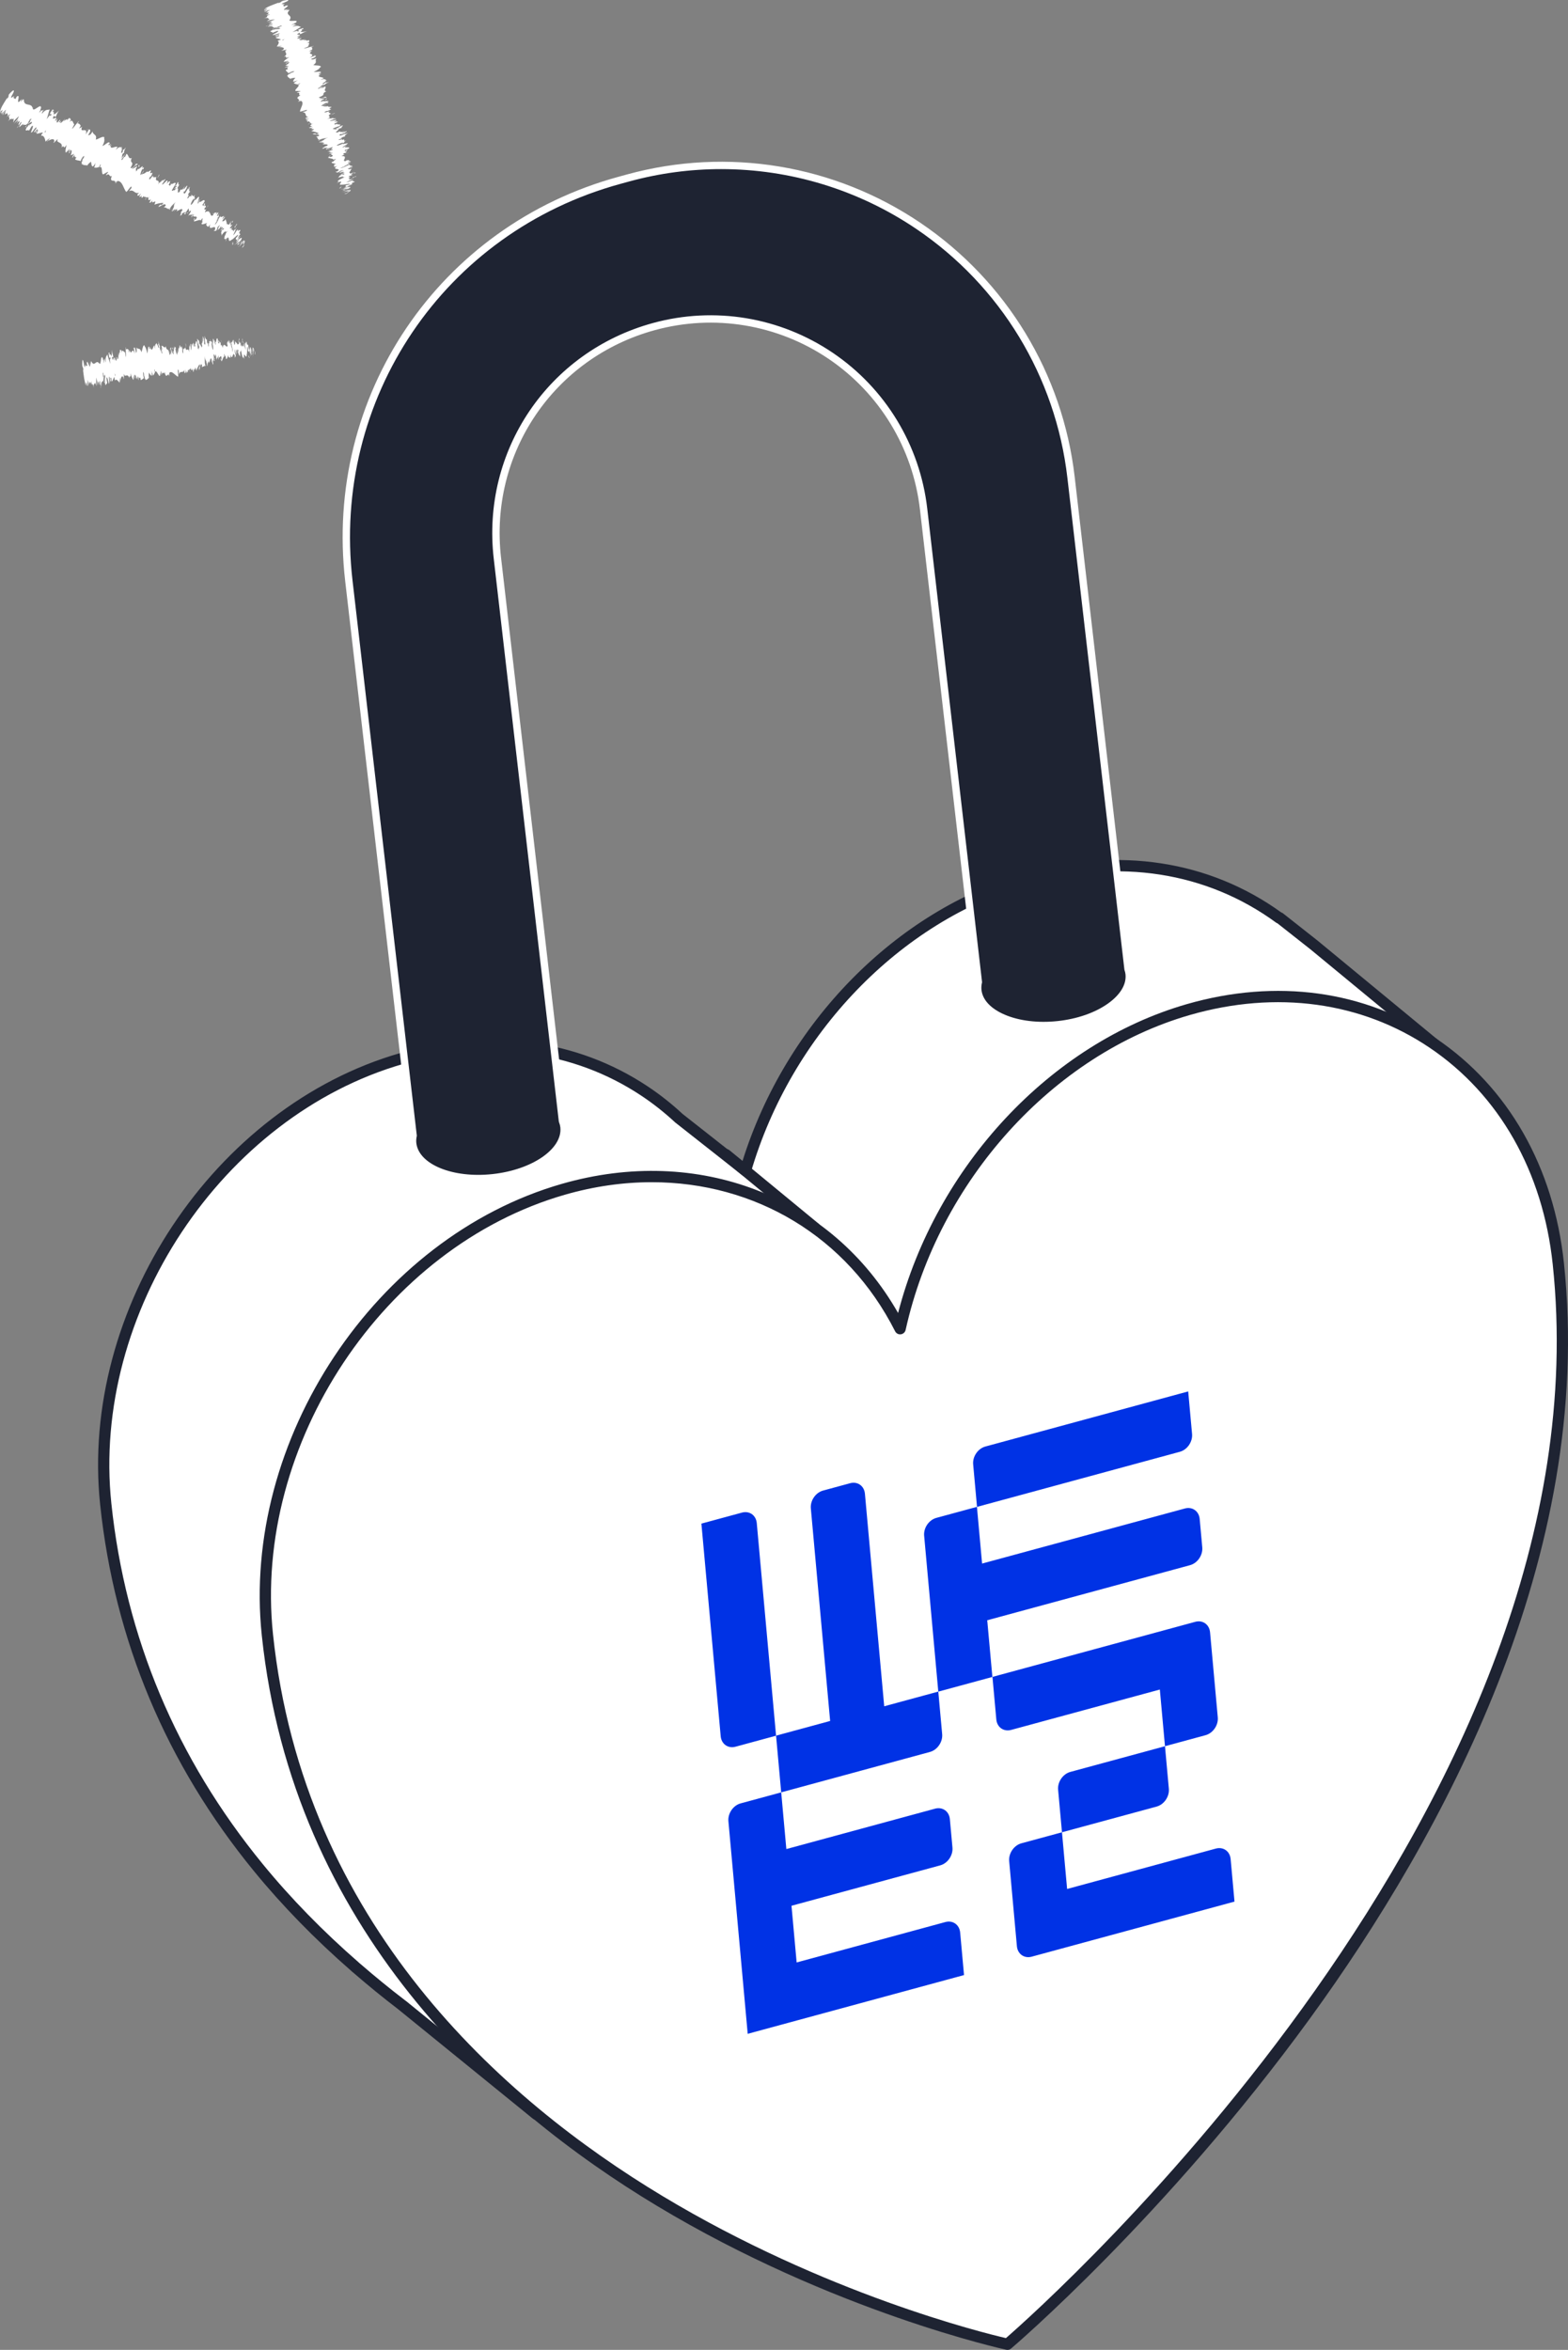 <?xml version="1.0" encoding="UTF-8"?> <svg xmlns="http://www.w3.org/2000/svg" xmlns:xlink="http://www.w3.org/1999/xlink" version="1.1" id="Calque_1" x="0px" y="0px" width="405.004px" height="606.665px" viewBox="0 0 405.004 606.665" xml:space="preserve"><rect x="0" y="0" width="405.004" height="606.665" fill="#808080" stroke="none"/> <g> <g> <path fill="#FFFFFF" d="M89.187,50.076c0.253-0.072,0.797-0.308,0.66-0.334l-0.953,0.326L89.187,50.076z"></path> <path fill="#FFFFFF" d="M90.725,48.908c-0.485,0.099-1.319,0.323-2.154,0.722c0.93-0.279,0.563-0.108,1.666-0.45 c0.137,0.027-0.25,0.244-0.598,0.37c0.249-0.071-0.161,0.192,0.44-0.006c0.685-0.382,0.667-0.51,0.023-0.391 C90.297,49.044,90.55,48.971,90.725,48.908z"></path> <path fill="#FFFFFF" d="M89.411,41.443l-0.093,0.088C89.375,41.495,89.403,41.466,89.411,41.443z"></path> <path fill="#FFFFFF" d="M88.208,36.975c0.036,0.023,0.134-0.001,0.219-0.033C88.353,36.937,88.286,36.935,88.208,36.975z"></path> <path fill="#FFFFFF" d="M88.944,35.833c-0.023,0.028-0.031,0.046-0.046,0.069C88.977,35.851,89.018,35.815,88.944,35.833z"></path> <path fill="#FFFFFF" d="M89.411,41.443l0.247-0.232C89.351,41.326,89.456,41.361,89.411,41.443z"></path> <path fill="#FFFFFF" d="M88.093,48.865c0.055,0.005,0.15-0.01,0.271-0.037c-0.049-0.004-0.09-0.009-0.123-0.019 C88.19,48.828,88.146,48.845,88.093,48.865z"></path> <path fill="#FFFFFF" d="M90.924,43.017l0.015,0.034c0.11-0.032,0.242-0.075,0.391-0.124L90.924,43.017z"></path> <path fill="#FFFFFF" d="M91.648,44.402c0.021-0.046-0.776,0.261-1.127,0.388c0.334-0.113,0.499-0.151,0.572-0.147 C91.243,44.582,91.422,44.505,91.648,44.402z"></path> <path fill="#FFFFFF" d="M91.174,47.249l0.126-0.003C91.261,47.249,91.222,47.244,91.174,47.249z"></path> <path fill="#FFFFFF" d="M90.68,41.916c0.117-0.049,0.219-0.096,0.278-0.127C90.858,41.829,90.766,41.872,90.68,41.916z"></path> <path fill="#FFFFFF" d="M68.494,3.985c0.057-0.022,0.092-0.038,0.141-0.057C68.551,3.952,68.494,3.972,68.494,3.985z"></path> <path fill="#FFFFFF" d="M71.745,0.734l0.052,0.006c0.151-0.058,0.299-0.115,0.446-0.174L71.745,0.734z"></path> <path fill="#FFFFFF" d="M89.423,34.093c-0.008,0.007-0.008,0.007-0.013,0.012C89.514,34.104,89.49,34.091,89.423,34.093z"></path> <path fill="#FFFFFF" d="M83.918,22.103c-0.652,0.424-1,0.14-1.702,0.666C82.517,22.625,83.527,22.461,83.918,22.103z"></path> <path fill="#FFFFFF" d="M88.182,48.786c-0.017-0.016-0.032-0.033-0.031-0.056C88.135,48.767,88.146,48.783,88.182,48.786z"></path> <path fill="#FFFFFF" d="M82.215,22.769c-0.004,0.001-0.007,0.002-0.007,0.002l-0.066,0.051 C82.171,22.801,82.191,22.788,82.215,22.769z"></path> <path fill="#FFFFFF" d="M87.711,31.217c-0.137,0.062-0.238,0.117-0.334,0.171C87.458,31.354,87.554,31.307,87.711,31.217z"></path> <path fill="#FFFFFF" d="M87.504,33.956l0.083-0.1C87.524,33.909,87.507,33.937,87.504,33.956z"></path> <path fill="#FFFFFF" d="M86.115,30.48c0.048-0.055,0.153-0.109,0.031-0.109c-0.039,0.02-0.066,0.035-0.092,0.051 C86.169,30.394,86.227,30.394,86.115,30.48z"></path> <path fill="#FFFFFF" d="M85.613,29.247c-0.058,0.031-0.1,0.057-0.15,0.087c0.021,0.006,0.039,0.015,0.058,0.022L85.613,29.247z"></path> <path fill="#FFFFFF" d="M70.386,7.586c0.212-0.117,0.451-0.232,0.689-0.344C70.519,7.488,70.245,7.387,70.386,7.586z"></path> <path fill="#FFFFFF" d="M88.538,48.685c-0.202,0.073-0.306,0.102-0.356,0.101c0.015,0.011,0.036,0.017,0.059,0.023 C88.36,48.765,88.472,48.721,88.538,48.685z"></path> <path fill="#FFFFFF" d="M79.844,32.946l0.038-0.243C79.827,32.788,79.816,32.876,79.844,32.946z"></path> <path fill="#FFFFFF" d="M74.066,16.403l-0.113-0.007C73.942,16.42,73.971,16.427,74.066,16.403z"></path> <path fill="#FFFFFF" d="M79.53,32.167c0.265-0.148,0.413-0.25,0.503-0.331c-0.065,0.017-0.12,0.028-0.214,0.06L79.53,32.167z"></path> <path fill="#FFFFFF" d="M71.084,7.238c-0.003,0.002-0.008,0.004-0.008,0.004S71.08,7.24,71.084,7.238z"></path> <path fill="#FFFFFF" d="M68.681,6.703c0.053,0.196,1.055-0.323,1.669-0.524c0.385,0.104-0.725,0.412-1.227,0.702 c0.332,0.028,1.33-0.249,1.332-0.129c-0.168,0.077-0.223,0.122-0.447,0.185c0.887-0.185,0.217,0.421,1.326,0.174 c-0.087,0.05-0.172,0.092-0.249,0.126c0.51-0.237,1.039-0.455,1.418-0.602c0.051,0.077,0.721-0.109,0.052,0.197 c-0.001-0.059-0.277,0.047-0.499,0.108l0.331-0.031c-0.947,0.473-0.387,0.016-1.111,0.307c0.387,0.043,1.277-0.083,1.053,0.16 C71.382,7.79,71.883,7.2,71.102,7.718l0.284-0.351c-1.448,0.764,0.056-0.166-1.503,0.628c-0.17,0.379,0.608,0.103,0.436,0.482 c0.556-0.154,0.779-0.336,1.335-0.491c1.108-0.006-2.287,1.267-0.9,1.032c0.667-0.184,1.89-0.644,1.329-0.188l-1.11,0.368 C70.972,9.5,72.59,8.719,71.971,9.284c-0.445,0.123-0.44-0.059-0.553,0.032c-0.784,0.519,0.664-0.123,0.718,0.012l-0.948,0.414 c0.262,0.215,1.076,0.24,1.374,0.475c-0.292,0.098-0.613,0.166-0.877,0.355c0.634,0.192,0.214,0.869-0.206,1.469l0.884-0.192 c0.004,0.036-0.349,0.212-0.524,0.24c-0.256,0.271,0.528-0.204,0.881-0.265c0.091,0.059-0.432,0.3-0.701,0.347 c0.804-0.027,1.804,0.119,1.026,0.745l-0.267,0.046c-0.251,0.344,1.791-0.446,1.098,0.059l-0.162,0.022 c-0.176,0.599,0.784,0.796-0.325,1.646c1.218-0.414-0.35,0.664,1.324,0.024c-0.719,0.591-1.046,0.636-1.453,1.225 c-0.037,0.129,1.097-0.272,1.318-0.221l-0.867,0.352l0.977-0.203l-1.004,0.506l0.269,0.023c0.033-0.066,0.352-0.253,0.605-0.347 c0.464,0.019-0.432,0.675-0.876,0.859l0.903,0.122c-0.353,0.132-0.501,0.109-0.747,0.144c0.977-0.134-0.899,0.409-0.004,0.286 c0.187-0.107,0.523-0.194,0.701-0.259c-0.484,0.313-0.395,0.547-0.105,0.63l-0.612,0.208c-0.028,0.372,0.55,0.539,0.68,0.892 c0.229-0.237,1.279-0.626,1.42-0.564l-0.901,0.411c0.593-0.163,0.303-0.246,1.052-0.39c-0.054,0.172-1.009,0.508-1.338,0.553 l0.382,0.03c-0.271,0.12-0.43,0.141-0.784,0.272c0.597-0.165-0.812,0.644,0.216,0.339l-0.27,0.119 c0.133,0.351,0.512,0.382,0.672,0.647c0.795-0.313,0.664-0.132,1.338-0.305c-0.169,0.31-0.699,0.792-0.531,1.016 c0.465,0.018,0.692-0.218,1.195-0.329c-0.717,0.304-0.548,0.527-1.119,0.606c0.238,0.254,0.299,0.327,1.039,0.472 c0.279-0.161,0.389-0.258,0.645-0.334c0.147,0.022-0.239,0.279-0.59,0.409l-0.082,0.011c1.255-0.007-1.708,1.835-0.066,1.57 l-0.082,0.011l0.927,0.038c-0.06,0.213-0.582,0.121-0.98,0.421c1.358-0.104,0.067,0.673,0.996,0.663 c-2.032,1.1,0.497,0.802-0.731,1.677l0.494-0.221c0.526-0.113-0.246,0.218-0.336,0.327c0.386-0.166,0.414-0.273,0.708-0.331 c0.894,0.475-0.136,1.777-0.293,2.696c-0.026,0.323,2.657-0.892,1.596-0.07l-0.97,0.278c1.336,0.094,0.409,1.126,1.57,1.277 c-0.228,0.054-0.507,0.166-0.525,0.113c-0.631,0.385,0.134,0.428,0.688,0.208c-0.03,0.108-0.492,0.221-0.752,0.385 c-0.354,0.273,0.978-0.065,0.329,0.266c-0.105,0.054-0.232,0.057-0.293,0.057c0.357-0.059,0.054,0.375,0.807-0.009 c-0.292,0.35,0.501,0.242,0.103,0.587c0.915-0.247-0.282,0.511,0.965,0.047c-1.281,0.5-0.887,0.764-0.237,0.649 c-0.402,0.113-0.355,0.27-0.909,0.436c0.076,0.137,0.366,0.173,1.011-0.116c-1.419,0.88,1.443,0.04-0.453,0.976 c0.858,0.152,1.481,0.362,1.935,0.626c-1.278,0.498-0.298-0.375-1.627,0.179c0.671,0.154,1.847-0.074,1.686,0.411 c-0.136,0.164-0.573,0.169-0.803,0.224c0.671,0.154,0.168,0.752,0.991,0.798c-0.119,0.046-0.262,0.064-0.372,0.069 c0.068,0.048-0.126,0.224,0.449-0.016l-0.182,0.001c0.798-0.44,1.855-0.451,2.302-0.618c-1.7,0.558-0.287,0.488-2.45,1.158 c0.126-0.002,0.421-0.059,0.804-0.224c-0.088,0.108-0.306,0.219-0.771,0.332c0.407,0.103,0.989-0.226,1.059-0.013 c-0.281,0.112-0.405,0.114-0.743,0.224c0.588-0.114,1.176-0.229,1.01,0.042c-0.173,0.057-0.384,0.166-0.401,0.112 c0.206,0.268,1.66-0.071,1.266,0.472c-1.255,0.392-0.355,0.273-1.401,0.715l0.385,0.051l0.482-0.277 c0.045,0.163,0.867-0.008,0.576,0.265l-0.48,0.059l0.317,0.211l0.333-0.326c0.606-0.061,1.325-0.553,1.115-0.228 c-0.124,0.001,0.05,0.161-0.538,0.492c0,0,0-0.001-0.003,0.001c0.366-0.058,0.751-0.121,0.536,0.1 c-0.325,0.166-1.174,0.445-1.389,0.554c0.91-0.278,0.39,0.266,1.366-0.014c-0.233,0.056-0.786,0.277-0.894,0.333l0.74-0.224 c-0.2,0.164-0.306,0.219-0.751,0.385c-0.044,0.27,1.307-0.606,0.836-0.117c-0.066,0.003-0.169,0.056-0.294,0.057 c-0.196,0.379,0.655,0.317,0.398,0.696c-1.031,0.496-0.343-0.103-1.204,0.336c0.33,0.266,1.555,0.198,1.439,0.631l0.092-0.109 c1.513-0.556-0.639,0.544,0.133,0.428c-0.128,0.004-0.852,0.281-0.681,0.224c-0.149,0.324,0.554,0.317,1.164,0.471l-0.402,0.112 c-0.289,0.272-0.056,0.432-0.172,0.647c0.401-0.112,0.372-0.004,0.91-0.279c-2.008,1.326,1.515,0.378-0.148,1.507 c-0.023-0.045-0.381,0.023-0.367,0.061l0.488,0.195c0.641-0.289,0.377-0.203,0.855-0.478c0.403-0.113,0.741-0.138,0.775-0.054 c-0.493,0.022-1.046,0.422-1.383,0.634c0.195-0.091,0.424-0.157,0.625-0.245c-1.088,0.643,1.322-0.498,0.638,0.057L88.314,44.6 c0.211,0.019,0.696-0.08,0.638,0.056c-0.737,0.344-0.39,0.046-1.013,0.289c0.098,0.119,1.536-0.305,0.834,0.12 c-0.233,0.027-0.27-0.055-0.502-0.029c-0.83,0.49-0.6,0.415-0.7,0.571l0.016-0.017l-0.308,0.391l0.217-0.155 c2.033-0.62,0.498,0.203,1.878-0.086c-1.308,0.267-0.72,0.247-1.58,0.573c-0.214,0.155-0.444,0.351-0.694,0.422 c0.733-0.169-0.469,0.399,0.599,0.147c-0.271,0.117,0.02,0.127-0.68,0.38c0.273,0.054,0.465-0.226,0.815-0.352 c1.027-0.161-0.933,0.969,0.482,0.763c0.638,0.057,1.586-0.267,2.148-0.202c-0.406,0.262-1.029,0.334-1.029,0.334 c-0.35,0.299-0.234,0.372,0.133,0.373c-0.251,0.07-0.443,0.179-0.735,0.343c0.113,0.074,1.028-0.334,0.678-0.035 c-0.316,0.1-0.818,0.268-1.145,0.342c0.301,0.02,0.863-0.067,1.161-0.041c-0.466,0.226-0.757,0.217-1.088,0.299 c0.272,0.054,0.581,0.191,1.357-0.07l0.234-0.199c0.058,0.036-0.641,0.288-0.794,0.306c-0.643,0.118,0.193-0.281,0.466-0.398 l0.212,0.019c1.575-0.741-0.404-0.256-0.382-0.474l1.203-0.397l-1.048,0.207c0.29-0.163,0.933-0.453,1.145-0.435 c0.528-0.362-0.463,0.054,0.138-0.318c0.096-0.053,0.154-0.07,0.206-0.077l-0.4,0.015c0.256-0.075,0.82-0.354,0.681-0.209 c0.585-0.499-1.027-0.011-0.172-0.454l0.08-0.011c-0.523-0.155-0.873,0.316-1.978,0.487l2.06-1.014l-0.873,0.316 c0.018-0.045,0.057-0.135,0.406-0.262c-0.638,0.116-0.366,0.171-0.95,0.325c0.721-0.472-0.54-0.283,0.818-0.87 c-0.677,0.207-0.445,0.352-0.967,0.369c1.456-0.641-0.33-0.091,0.289-0.506c0.779-0.263,0.43,0.035,1.052-0.382 c-1.322,0.432,0.17-0.391-0.125-0.412c-1.026,0.406-0.532-0.09-0.954-0.155c0.349-0.126,0.409-0.606,0.704-0.943l0.174-0.064 c-1.05,0.38-0.932,0.108-1.203,0.053c0.622-0.244,0.876-0.317,1.184-0.352l-0.058-0.13c-0.344,0.102-0.536,0.131-0.689,0.093 l0.787-0.278c-0.114-0.16-1.054,0.011-0.629-0.424c-0.727,0.278-1.937,0.99-2.516,0.943c0.387-0.166,1.051-0.443,1.236-0.445 c-0.059-0.001-0.354,0.057-0.204-0.052l0.695-0.168c0.247-0.219-0.57,0.167-0.542,0.059c0.557-0.223,0.373-0.221,0.819-0.387 c0.062-0.001-0.201,0.165,0.03,0.109c0.062-0.134,0.347-0.379,0.753-0.586c-0.313,0.135-0.75,0.302-0.849,0.263 c-0.112-0.16,0.645-0.33,0.89-0.548c-0.404,0.113-0.049-0.161-0.882,0.171c-0.017-0.053,0.368-0.219,0.586-0.33 c-0.404,0.057-0.277-0.384-1.121,0.075l-0.049,0.046c-0.019,0.003-0.022-0.002-0.042,0c0,0.001,0,0,0,0.001l0-0.001 c-0.948,0.033,0.221-0.812-0.254-0.966l0.278-0.111c-0.389-0.049-0.347-0.319-0.997-0.205c-0.02-0.053,0.459-0.328,0.799-0.439 c-0.264-0.051-0.582,0.059-0.202-0.321c0.541-0.059,0.411-0.22,0.412-0.004c0.169-0.273,0.599-0.492-0.237-0.375 c0.739-0.223,0.844-0.494,0.598-0.492l-0.461,0.329c-0.142-0.053-0.112-0.16-0.085-0.268l0.956-0.332 c0.996-0.82-2.203,0.131-0.404-0.912c-0.694,0.169-0.383,0.381-1.185,0.605c0.06-0.216,1.336-0.931,1.318-0.984 c0.428-0.436-1.456,0.339-1.196-0.041c-0.322,0.164-1.203,0.553-1.59,0.502c0.057-0.216,1.321-0.768,1.632-0.772 c0.044,0.028-0.055,0.09-0.168,0.134c0.144,0.004,0.315,0.017,0.651-0.195l-0.343,0.113c0.308-0.219,0.181-0.433,0.752-0.601 c-0.37,0.003-0.571,0.168-0.707,0.33c0.399-0.407-0.119-0.338,0.118-0.688c-0.17,0.109-0.55,0.299-0.561,0.263 c0.285-0.488-0.692,0.114-0.926-0.045c0.46-0.329,1.235-0.446,0.72-0.493c0.292-0.273,0.876-0.385,1.17-0.442 c-0.725,0.06,0.274-0.543,0.346-0.705l0.312-0.003c-0.186,0.001-0.202-0.052-0.221-0.105l-0.645,0.33 c0.092-0.109,0.074-0.163,0.352-0.273c-0.464,0.113-1.093,0.497-1.744,0.612c0.307-0.219-0.466-0.104,0.411-0.49 c-0.197,0.38,0.88-0.388,1.112-0.226c-0.123,0.001-0.139-0.053-0.047-0.162c0.095-0.049,0.187-0.066,0.245-0.069 c0.694-0.567-1.05,0.291-1.133,0.025c0.513-0.169,0.925-0.441,0.801-0.44c0.032,0.108-0.815,0.385-1.236,0.445 c0.323-0.321-0.362-0.062-0.351-0.167l-0.143,0.172c-0.514,0.168-0.482,0.059-0.685,0.008c0.386-0.166,0.31-0.004,0.465-0.114 c-0.931,0.227,0.795-0.654,0.131-0.594c0.306-0.219,0.937-0.386,1.138-0.551c-0.729,0.062,0.599-0.492-0.022-0.485 c-0.648,0.331-0.479,0.276-1.194,0.392l0.612,0.153l-1.067,0.173c0.032,0.108,0.512,0.049,0.422,0.157 c-0.591,0.116-0.419,0.059-0.958,0.334c0.952-0.548-0.701-0.045-0.086-0.484l1.668-0.665c0.642-0.545-1.032-0.095-0.741-0.584 l-0.248,0.219c-0.679,0.223-0.172-0.161-0.482-0.156c0.561-0.215,0.737-0.361,1.065-0.545c-0.411,0.171-0.057-0.25-1.18,0.168 l0.675-0.438c0.196-0.38-1.705,0.343-1.615,0.017c0.635-0.168,0.984-0.44,1.484-0.448c-0.028-0.085,0.044-0.201-0.342-0.048 c0.329-0.189-0.843,0.072-0.345-0.218c-0.259,0.064-0.846,0.287-0.837,0.175c0.109-0.056,0.276-0.111,0.276-0.111 c-0.276,0.111-0.433,0.005-1.017,0.334c1.634-0.955-0.414-0.665,0.987-1.488c-0.26-0.106-0.527-0.253-0.633-0.401 c0.171-0.056,0.278-0.111,0.232-0.057c0.426-0.435-1.653,0.503-1.18,0.013c0.846-0.495,0.542-0.059,0.849-0.278 c1.817-0.773-0.375-0.211,0.624-0.815l0.125-0.001c0.569-0.383-0.824-0.045-0.781-0.315c0,0,0.166-0.054,0.277-0.109 c-0.994,0.227-1.416,0.07-1.759-0.034c0.742-0.224,0.417-0.058,1.13-0.391c-0.141-0.052-1.158,0.498-1.437,0.393 c0.368-0.219,0.657-0.492,1.426-0.822l0.113,0.16c0.969-0.495-0.126-0.215,0.011-0.378l0.444-0.164 c-0.251-0.213-1.36,0.229-1.398-0.093l-0.32,0.164c-1.161,0.283,0.563-0.381-0.316-0.211l1.094-0.496 c-0.311,0.003-1.223,0.066-1.508-0.038c0.868-0.226,1.378-0.176,1.923-0.237c-0.034-0.107-0.224-0.32-0.795-0.153 c0.124-0.001,0.418-0.059,0.263,0.052c-0.926,0.224-1.424,0.23-1.488,0.015c2.172-0.832,0.327-0.758,1.942-1.583 c-0.946-0.045,0.048-0.862-0.252-1.238c-1.617,0.827-0.098-0.105-1.81,0.615c-0.15-0.055-0.137-0.104-0.029-0.158l0.908-0.715 c0.473-0.273,0.418-0.059,0.801-0.223c0.045-0.271,0.694-0.386,1.094-0.713c-0.605,0.278-0.913,0.279-0.728,0.061l-0.725,0.494 c-1.04,0.066,1.341-0.845,0.309-0.785l0.581-0.122c-0.383-0.028-0.222-0.584-1.669-0.181c0.188-0.108,0.644-0.334,0.797-0.315 c0.057-0.459-1.81-0.243-1.075-0.879l0.433-0.141c-0.15-0.021-0.841,0.197-0.452-0.062c0.176-0.066,0.432-0.141,0.444-0.183 c-0.16,0.021-0.813,0.111-0.605-0.081l0.506-0.111c0.404-0.589-1.381-0.098-1.794-0.289c1.241-0.498,1.528-0.949,1.671-1.173 l0.178-0.066c-0.018-0.488-1.32-0.31-1.966-0.509c1.248-0.788,0.23-1.058,0.826-1.756c-0.201,0.151-0.971,0.38-1.124,0.359 c0.215-0.194-0.964,0.091,0.18-0.352l-0.009,0.042c1.088-0.519,0.715-0.59,0.686-0.751l-1.499,0.575 c2.009-1.26-1.205-0.697,0.649-1.69c-0.41,0.056-0.452-0.062-0.862-0.005l0.8-0.316c0.099-0.342,0.148-0.512-0.172-0.756 l0.597-0.164c-0.02-0.202-2.393,0.697-2.507,0.55l1.171-0.53c-0.146-0.308,0.772-1.049-0.434-0.926 c0.177-0.066,0.525-0.195,0.594-0.163c-0.029-0.161,0.575-0.9-1.038-0.187c1.063-0.432-0.027-0.367-0.565-0.349l0.796-0.289 c-1.061,0.26-1.338,0.366-1.697,0.277c0.083-0.089,0.612-0.295,0.437-0.151c0.348-0.325-0.794,0.176-0.453-0.185l0.531-0.13 c-0.005-0.187-0.269-0.066-0.89,0.079c-0.356,0.024,0.073-0.389,0.774-0.699c-0.442,0.152-1.057,0.296-0.891,0.117 c0.263-0.121,0.444-0.153,0.532-0.168c0.425-0.488-1.077-0.038-0.381-0.537c0.259-0.109,0.384-0.174,0.456-0.221 c0.069,0.224,0.096,0.417,0.032,0.424c0.724-0.292,0.781-0.518,1.837-0.781c-0.602,0.079-1.886,0.317-1.614,0.009 c0.067-0.036,0.132-0.072,0.242-0.124l0.088-0.015c0.056-0.069-0.025-0.077-0.16-0.061c0.097-0.102,0.171-0.172,0.161-0.229 c0.591-0.261,0.242-0.331,0.236-0.43c-0.789,0.326-0.708,0.161-1.319,0.531c0.051-0.037,0.101-0.022,0.157,0.023 c0.029,0.004,0.047,0.014,0.097,0.004c-0.023,0.007-0.048,0.015-0.072,0.022c0.046,0.048,0.094,0.116,0.14,0.196 c-0.43,0.093-0.798,0.157-0.397-0.117c-0.527,0.161-1.071,0.322-1.328,0.393c1.057-0.564,1.562-1.036,2.23-1.342 c-0.552-0.088-0.546-0.511-2.102-0.079c-0.222,0.001,0.392-0.259,0.614-0.381c0.167-0.017,0.165,0.045,0.389-0.017 c-0.443,0.002-0.329-0.389-1.384-0.007c0.392-0.38,1.001-0.278,0.725-0.472l0.332-0.092c1.454-1.186-2.993,0.228-1.09-1.203 c-0.115,0.092-0.167,0.137-0.338,0.215c0.678-1.032-1.425-0.99-0.192-2.235c0.227-0.305-0.445-0.057-0.995,0.035l0.835-0.383 l-1.059,0.205c-0.828,0.018,1.9-1.31,0.402-1.106l-0.556,0.275c0.059-0.167-0.495-0.255,0.172-0.5 c-0.11,0.03-0.612,0.2-0.333,0.032l0.444-0.183l-0.885,0.004c0.228-0.364,1.783-0.675,1.732-1.052 c-0.223-0.058-1.443,0.16-1.721,0.327c-0.001,0.06-0.225,0.243-0.669,0.427L71.797,0.74c-1.321,0.507-2.701,0.958-3.503,1.613 l0.883-0.124l-0.611,0.32l-0.107-0.151c-0.561,0.336-0.006,0.183,0.384,0.104c-0.332,0.152-0.558,0.275-0.668,0.365l1.333-0.309 c-0.505,0.231-1.055,0.323-1.285,0.568c0.619-0.143,1.116-0.551,1.56-0.554c-0.558,0.336-1.055,0.503-0.501,0.41 c-0.332,0.152-0.557,0.215-0.723,0.231c0.445-0.064,0.277,0.194,0.996-0.035c-0.696,0.396,0.327,0.259-0.92,0.749 c0.31-0.088,1.046-0.217,1.134-0.147c-1.555,0.432,0.05,0.377-1.562,0.975c1.387-0.414,0.774,0.208,1.604,0.128 c-0.111,0.03-0.336,0.093-0.276,0.046c-0.061,0.168-0.45,0.366-0.671,0.547c1.111-0.428,1.441-0.338,2.164-0.509 c-1.005,0.58-1.333,0.43-2.338,0.89c0.892-0.368,1-0.098,1.724-0.449c-0.613,0.381-0.28,0.228-1.171,0.656 c1.39-0.535,0.277,0.014,1.164-0.232c-0.614,0.441-1.277,0.564-0.782,0.578C69.236,6.669,68.681,6.703,68.681,6.703z M72.827,10.11c-0.008,0.003-0.013,0.006-0.016,0.006c-0.033-0.03-0.062-0.056-0.081-0.072 C72.749,10.059,72.775,10.078,72.827,10.11z M72.987,10.472c0.013-0.057-0.004-0.115-0.033-0.172 c0.269-0.123,0.556-0.223,0.556-0.18C73.32,10.174,73.196,10.324,72.987,10.472z M78.166,7.485 c0.136,0.013-0.012,0.095-0.171,0.168C77.97,7.632,77.93,7.61,77.859,7.591c-0.03,0.01-0.066,0.02-0.1,0.032 C77.913,7.567,78.057,7.516,78.166,7.485z"></path> <path fill="#FFFFFF" d="M77.085,7.8c-0.021-0.002-0.056,0.007-0.067-0.001c-0.065,0.04-0.12,0.075-0.164,0.106 c0.087-0.027,0.173-0.053,0.257-0.079C77.101,7.817,77.094,7.807,77.085,7.8z"></path> <path fill="#FFFFFF" d="M89.304,41.547l0.015-0.015c-0.028,0.019-0.058,0.038-0.106,0.062 C89.248,41.573,89.273,41.563,89.304,41.547z"></path> <polygon fill="#FFFFFF" points="73.511,16.151 73.711,16.07 73.523,16.109 "></polygon> <path fill="#FFFFFF" d="M87.397,44.663c-0.068,0.032-0.137,0.069-0.192,0.108C87.257,44.75,87.325,44.709,87.397,44.663z"></path> <path fill="#FFFFFF" d="M87.571,45.608l-0.232,0.237C87.478,45.727,87.538,45.657,87.571,45.608z"></path> <path fill="#FFFFFF" d="M87.449,46.438c0.142-0.047,0.248-0.087,0.345-0.124c0.002-0.001,0.002-0.001,0.005-0.003L87.449,46.438z"></path> <path fill="#FFFFFF" d="M82.221,36.136c-0.008-0.007-0.022-0.012-0.046-0.011C81.996,36.126,82.073,36.143,82.221,36.136z"></path> <path fill="#FFFFFF" d="M85.351,38.569c-0.157,0.024-0.312,0.048-0.415,0.049C84.897,38.698,84.899,38.748,85.351,38.569z"></path> <path fill="#FFFFFF" d="M79.839,32.973c0.005-0.001,0.007-0.002,0.014-0.005c-0.006-0.007-0.006-0.014-0.009-0.022L79.839,32.973z "></path> <path fill="#FFFFFF" d="M84.889,38.464c-0.135,0.12-0.082,0.153,0.046,0.153C84.969,38.549,85.029,38.462,84.889,38.464z"></path> <path fill="#FFFFFF" d="M88.261,49.492l-0.02,0.046c0.052-0.022,0.096-0.036,0.129-0.047L88.261,49.492z"></path> <path fill="#FFFFFF" d="M88.37,49.491l0.108-0.002C88.471,49.473,88.459,49.461,88.37,49.491z"></path> <path fill="#FFFFFF" d="M88.708,49.484l-0.23,0.005C88.486,49.516,88.474,49.559,88.708,49.484z"></path> <path fill="#FFFFFF" d="M88.269,48.456l-0.292,0.106C88.039,48.543,88.134,48.509,88.269,48.456z"></path> <path fill="#FFFFFF" d="M88.077,48.22c-0.039,0.09-0.548,0.408-0.332,0.425l0.232-0.083C87.533,48.692,88.586,48.086,88.077,48.22 z"></path> <path fill="#FFFFFF" d="M91.175,45.663l-0.139,0.318c0.29-0.163,0.681-0.38,0.796-0.307 C92.631,45.021,91.171,46.009,91.175,45.663z"></path> <path fill="#FFFFFF" d="M91.337,44.782c0.191,0.064,0.444-0.18,0.62-0.244C91.646,44.574,91.569,44.583,91.337,44.782z"></path> <path fill="#FFFFFF" d="M89.298,39.709l0.726-0.278C89.883,39.379,89.745,39.543,89.298,39.709z"></path> <polygon fill="#FFFFFF" points="85.181,40.24 84.77,40.511 85.448,40.288 "></polygon> <polygon fill="#FFFFFF" points="90.087,37.6 90.207,37.599 89.882,37.548 "></polygon> <path fill="#FFFFFF" d="M86.402,29.184l-0.876,0.386C85.71,29.569,86.714,29.181,86.402,29.184z"></path> <path fill="#FFFFFF" d="M84.018,25.871c0.428-0.219,0.672-0.437,0.21-0.325C84.2,25.653,83.887,25.875,84.018,25.871z"></path> <polygon fill="#FFFFFF" points="81.026,14.26 81.353,14.214 81.049,14.174 "></polygon> </g> <g> <path fill="#FFFFFF" d="M62.762,63.798c0.165-0.206,0.446-0.73,0.296-0.681l-0.572,0.831L62.762,63.798z"></path> <path fill="#FFFFFF" d="M63.095,61.834c-0.352,0.359-0.907,1.028-1.304,1.865c0.593-0.773,0.415-0.41,1.109-1.337 c0.15-0.049-0.005,0.37-0.207,0.681c0.162-0.204,0.029,0.273,0.396-0.244c0.275-0.741,0.142-0.855-0.338-0.391 C62.829,62.198,62.994,61.99,63.095,61.834z"></path> <path fill="#FFFFFF" d="M55.062,55.323l-0.003,0.136C55.076,55.394,55.075,55.35,55.062,55.323z"></path> <path fill="#FFFFFF" d="M49.872,51.651c0.054,0.003,0.122-0.073,0.17-0.15C49.97,51.535,49.907,51.57,49.872,51.651z"></path> <path fill="#FFFFFF" d="M49.498,50.148c0.004,0.04,0.014,0.061,0.021,0.092C49.545,50.147,49.549,50.091,49.498,50.148z"></path> <path fill="#FFFFFF" d="M55.062,55.323l0.013-0.358C54.899,55.242,55.027,55.219,55.062,55.323z"></path> <path fill="#FFFFFF" d="M60.654,63.218c0.055-0.025,0.128-0.09,0.213-0.182c-0.047,0.023-0.09,0.04-0.129,0.049 C60.71,63.13,60.685,63.17,60.654,63.218z"></path> <path fill="#FFFFFF" d="M57.883,56.028l0.045,0.025c0.071-0.091,0.153-0.203,0.243-0.331L57.883,56.028z"></path> <path fill="#FFFFFF" d="M59.811,56.976c-0.023-0.056-0.469,0.672-0.673,0.985c0.201-0.289,0.317-0.416,0.387-0.452 C59.607,57.369,59.7,57.198,59.811,56.976z"></path> <path fill="#FFFFFF" d="M61.986,59.987l0.112-0.072C62.065,59.94,62.025,59.956,61.986,59.987z"></path> <path fill="#FFFFFF" d="M56.653,55.094c0.061-0.111,0.111-0.211,0.137-0.273C56.736,54.914,56.691,55.005,56.653,55.094z"></path> <path fill="#FFFFFF" d="M1.676,30.398c0.032-0.052,0.05-0.087,0.077-0.132C1.698,30.335,1.664,30.385,1.676,30.398z"></path> <path fill="#FFFFFF" d="M1.666,25.493l0.053-0.022c0.085-0.138,0.168-0.273,0.248-0.409L1.666,25.493z"></path> <path fill="#FFFFFF" d="M48.342,48.205c-0.002,0.011,0,0.011-0.001,0.019C48.435,48.166,48.401,48.166,48.342,48.205z"></path> <path fill="#FFFFFF" d="M32.34,39.582c-0.208,0.763-0.784,0.677-0.944,1.565C31.54,40.846,32.311,40.14,32.34,39.582z"></path> <path fill="#FFFFFF" d="M60.662,63.093c-0.03-0.006-0.059-0.015-0.08-0.037C60.603,63.101,60.628,63.111,60.662,63.093z"></path> <path fill="#FFFFFF" d="M31.396,41.148c-0.002,0.004-0.004,0.007-0.004,0.007l-0.013,0.085 C31.386,41.203,31.391,41.179,31.396,41.148z"></path> <path fill="#FFFFFF" d="M44.146,46.348c-0.068,0.134-0.11,0.242-0.149,0.346C44.041,46.618,44.085,46.52,44.146,46.348z"></path> <path fill="#FFFFFF" d="M46.466,49.111l-0.015-0.141C46.44,49.054,46.45,49.09,46.466,49.111z"></path> <path fill="#FFFFFF" d="M42.015,46.499c-0.006-0.08,0.04-0.189-0.072-0.122c-0.017,0.04-0.027,0.069-0.036,0.1 C41.986,46.387,42.039,46.355,42.015,46.499z"></path> <path fill="#FFFFFF" d="M40.428,45.577c-0.025,0.061-0.038,0.11-0.058,0.166c0.024-0.006,0.049-0.007,0.073-0.011L40.428,45.577z"></path> <path fill="#FFFFFF" d="M6.699,32.858c0.087-0.228,0.199-0.469,0.314-0.705C6.732,32.691,6.39,32.742,6.699,32.858z"></path> <path fill="#FFFFFF" d="M60.895,62.803c-0.118,0.18-0.185,0.265-0.233,0.29c0.023,0.002,0.049-0.002,0.076-0.009 C60.807,62.978,60.869,62.874,60.895,62.803z"></path> <path fill="#FFFFFF" d="M38.551,52.279l-0.188-0.256C38.391,52.135,38.461,52.226,38.551,52.279z"></path> <path fill="#FFFFFF" d="M18.131,39.398l-0.11,0.055C18.034,39.483,18.067,39.474,18.131,39.398z"></path> <path fill="#FFFFFF" d="M37.552,51.695c0.107-0.286,0.148-0.466,0.156-0.593c-0.044,0.051-0.084,0.092-0.14,0.173L37.552,51.695z"></path> <path fill="#FFFFFF" d="M7.018,32.144c-0.001,0.004-0.004,0.009-0.004,0.009S7.016,32.148,7.018,32.144z"></path> <path fill="#FFFFFF" d="M4.335,32.927c0.228,0.161,0.667-0.883,1.043-1.41c0.447-0.108-0.285,0.791-0.477,1.344 c0.329-0.152,0.986-0.961,1.097-0.846c-0.083,0.165-0.091,0.239-0.239,0.421c0.639-0.66,0.583,0.29,1.369-0.549 c-0.034,0.095-0.073,0.181-0.112,0.257c0.248-0.506,0.531-1.002,0.743-1.349c0.117,0.046,0.558-0.496,0.228,0.161 c-0.055-0.057-0.21,0.195-0.356,0.375l0.274-0.21c-0.431,0.971-0.338,0.226-0.732,0.9c0.393-0.168,1.089-0.772,1.107-0.416 c-0.486,0.912-0.569,0.07-0.807,0.994l-0.061-0.493c-0.623,1.522-0.101-0.191-0.797,1.42c0.192,0.459,0.649-0.23,0.839,0.23 c0.366-0.45,0.403-0.747,0.769-1.198c1.006-0.606-0.927,2.464,0.124,1.486c0.439-0.539,1.134-1.646,1.04-0.901L8.713,34.1 c0.274,0.293,1.036-1.338,0.988-0.457c-0.293,0.36-0.456,0.181-0.476,0.331c-0.24,0.927,0.493-0.479,0.666-0.377L9.405,34.51 c0.435,0.066,1.201-0.351,1.688-0.284c-0.177,0.252-0.407,0.493-0.475,0.819c0.754-0.157,0.99,0.725,1.157,1.533l0.632-0.664 c0.037,0.033-0.125,0.394-0.258,0.517c0.015,0.4,0.295-0.483,0.561-0.733c0.137,0.007-0.119,0.524-0.321,0.716 c0.709-0.461,1.755-0.861,1.618,0.165l-0.201,0.19c0.086,0.469,1.226-1.402,1.055-0.538l-0.128,0.109 c0.388,0.675,1.445,0.346,1.21,1.769c0.733-1.06,0.288,0.832,1.23-0.693c-0.115,0.961-0.372,1.181-0.204,1.971 c0.084,0.145,0.751-0.857,1-0.927l-0.469,0.811l0.706-0.725l-0.453,1.032l0.267-0.122c-0.03-0.082,0.089-0.435,0.234-0.663 c0.441-0.233,0.224,0.887-0.013,1.305l0.936-0.37c-0.202,0.318-0.357,0.378-0.549,0.543c0.769-0.658-0.446,0.882,0.259,0.279 c0.072-0.205,0.301-0.47,0.402-0.631c-0.155,0.565,0.14,0.744,0.481,0.666l-0.368,0.532c0.315,0.375,0.995,0.224,1.436,0.495 c-0.008-0.354,0.593-1.298,0.778-1.314l-0.447,0.884c0.393-0.478,0.051-0.402,0.603-0.947c0.109,0.196-0.456,1.037-0.714,1.259 l0.376-0.177c-0.137,0.262-0.264,0.369-0.466,0.687c0.394-0.482-0.151,1.063,0.508,0.211l-0.137,0.261 c0.443,0.268,0.817,0.092,1.206,0.262c0.438-0.734,0.485-0.487,0.942-1.02c0.13,0.391,0.088,1.145,0.446,1.271 c0.441-0.235,0.431-0.586,0.789-0.965c-0.376,0.681-0.018,0.807-0.466,1.191c0.45,0.117,0.572,0.155,1.38-0.105 c0.108-0.306,0.118-0.461,0.283-0.671c0.153-0.059,0.037,0.399-0.164,0.715l-0.064,0.055c1.138-0.686,0.122,2.7,1.378,1.555 l-0.065,0.054l0.88-0.465c0.14,0.239-0.42,0.432-0.509,0.938c1.144-0.835,0.677,0.615,1.516,0.103 c-0.847,2.165,1.188,0.507,0.869,2.019l0.249-0.481c0.376-0.394-0.025,0.344-0.007,0.498c0.201-0.369,0.127-0.488,0.343-0.703 c1.25-0.024,1.503,1.794,2.201,2.767c0.272,0.327,1.608-2.301,1.392-0.932l-0.63,0.794c1.305-0.633,1.404,0.869,2.602,0.386 c-0.157,0.176-0.311,0.435-0.375,0.393c-0.224,0.714,0.515,0.343,0.818-0.171c0.072,0.121-0.247,0.479-0.334,0.779 c-0.073,0.456,0.833-0.592,0.543,0.08c-0.046,0.109-0.16,0.181-0.215,0.213c0.272-0.25,0.394,0.334,0.728-0.445 c0.054,0.496,0.679-0.037,0.632,0.513c0.608-0.734,0.21,0.647,0.924-0.477c-0.712,1.176-0.11,1.219,0.378,0.756 c-0.264,0.327-0.076,0.454-0.43,0.914c0.194,0.091,0.493-0.03,0.817-0.659c-0.489,1.619,1.352-0.743,0.48,1.189 c0.922-0.317,1.682-0.452,2.338-0.441c-0.71,1.173-0.615-0.201-1.32,1.054c0.753-0.214,1.617-1.071,1.915-0.514 c0.026,0.232-0.368,0.473-0.527,0.652c0.753-0.214,0.842,0.637,1.635,0.236c-0.066,0.109-0.181,0.204-0.276,0.269 c0.105,0.009,0.09,0.285,0.395-0.258l-0.165,0.099c0.325-0.857,1.279-1.44,1.535-1.844c-1.04,1.46,0.185,0.628-1.175,2.446 c0.113-0.069,0.33-0.284,0.528-0.652c0.019,0.152-0.079,0.377-0.399,0.739c0.465-0.121,0.695-0.754,0.954-0.586 c-0.153,0.26-0.266,0.33-0.472,0.619c0.432-0.429,0.864-0.858,0.96-0.506c-0.105,0.149-0.199,0.368-0.263,0.325 c0.433,0.147,1.449-0.967,1.587-0.229c-0.787,1.059-0.074,0.458-0.624,1.45l0.399-0.159l0.186-0.529 c0.19,0.134,0.784-0.477,0.768-0.056l-0.384,0.317l0.483,0.033l0.005-0.495c0.497-0.386,0.703-1.252,0.809-0.824 c-0.112,0.067,0.193,0.129-0.04,0.767c0,0-0.001,0-0.002,0.002c0.281-0.254,0.575-0.524,0.58-0.194 c-0.145,0.336-0.664,1.065-0.761,1.288c0.576-0.762,0.6,0.046,1.234-0.754c-0.161,0.181-0.463,0.693-0.511,0.806l0.47-0.617 c-0.032,0.266-0.079,0.378-0.333,0.779c0.207,0.284,0.638-1.295,0.655-0.566c-0.057,0.038-0.103,0.145-0.216,0.215 c0.169,0.473,0.888-0.048,1.001,0.458c-0.486,1.038-0.407,0.086-0.79,0.977c0.544,0.078,1.601-0.65,1.89-0.169l-0.016-0.155 c0.872-1.357-0.085,0.872,0.514,0.342c-0.113,0.073-0.521,0.733-0.416,0.585c0.161,0.394,0.796,0.006,1.493-0.174l-0.264,0.326 c-0.015,0.419,0.345,0.448,0.435,0.719c0.264-0.325,0.336-0.205,0.575-0.762c-0.618,2.37,1.728-0.454,1.245,1.538 c-0.063-0.032-0.327,0.228-0.279,0.257l0.624-0.076c0.32-0.627,0.158-0.401,0.343-0.926c0.265-0.327,0.55-0.535,0.657-0.472 c-0.429,0.288-0.567,0.975-0.681,1.362c0.094-0.194,0.243-0.382,0.346-0.575c-0.405,1.211,0.751-1.198,0.634-0.291l-0.202,0.309 c0.21-0.096,0.563-0.454,0.634-0.291c-0.358,0.731-0.314,0.255-0.659,0.828c0.198,0.062,1.121-1.127,0.871-0.336 c-0.188,0.152-0.297,0.093-0.485,0.244c-0.309,0.924-0.167,0.726-0.115,0.932l-0.002-0.026l0.078,0.545l0.055-0.268 c1.287-1.7,0.64-0.073,1.635-1.099c-0.949,0.966-0.431,0.628-0.917,1.41c-0.054,0.265-0.084,0.579-0.247,0.783 c0.514-0.56-0.063,0.641,0.681-0.182c-0.14,0.26,0.134,0.112-0.273,0.736c0.299-0.096,0.217-0.47,0.42-0.782 c0.79-0.712,0.036,1.443,1.139,0.478c0.634-0.291,1.203-1.117,1.775-1.359c-0.131,0.473-0.633,0.88-0.633,0.88 c-0.045,0.479,0.127,0.487,0.463,0.289c-0.164,0.204-0.24,0.413-0.358,0.73c0.171,0.011,0.633-0.88,0.587-0.401 c-0.196,0.268-0.502,0.702-0.732,0.95c0.293-0.144,0.726-0.532,1.022-0.668c-0.218,0.471-0.493,0.619-0.719,0.877 c0.298-0.095,0.706-0.13,1.174-0.802l0.031-0.32c0.086,0.004-0.32,0.626-0.444,0.726c-0.479,0.462-0.081-0.376,0.06-0.638 l0.211-0.096c0.759-1.57-0.602-0.029-0.782-0.251l0.734-1.036l-0.766,0.767c0.116-0.314,0.437-0.943,0.647-1.04 c0.149-0.636-0.374,0.302-0.165-0.382c0.039-0.103,0.077-0.151,0.117-0.186l-0.352,0.231c0.166-0.211,0.423-0.786,0.431-0.571 c0.077-0.799-0.947,0.545-0.573-0.346l0.064-0.053c-0.619,0.134-0.507,0.779-1.359,1.542l0.952-2.095l-0.508,0.778 c-0.025-0.053-0.072-0.161,0.131-0.472c-0.475,0.458-0.177,0.364-0.57,0.828c0.226-0.846-0.752,0.019-0.051-1.284 c-0.428,0.567-0.083,0.582-0.545,0.88c0.741-1.408-0.385,0.091-0.2-0.646c0.47-0.675,0.424-0.199,0.611-0.938 c-0.811,1.133-0.203-0.47-0.492-0.331c-0.564,0.949-0.568,0.202-1.012,0.367c0.203-0.31-0.182-0.808-0.221-1.293l0.101-0.156 c-0.61,0.936-0.752,0.609-1.049,0.702c0.344-0.573,0.509-0.781,0.758-0.982l-0.173-0.095c-0.221,0.285-0.369,0.417-0.543,0.462 l0.464-0.695c-0.25-0.093-0.952,0.582-0.962-0.069c-0.409,0.662-0.861,2.006-1.432,2.275c0.201-0.37,0.552-0.998,0.72-1.1 c-0.054,0.032-0.27,0.247-0.233,0.061l0.48-0.539c0.024-0.346-0.368,0.47-0.441,0.351c0.305-0.517,0.138-0.415,0.393-0.817 c0.056-0.035-0.032,0.268,0.127,0.088c-0.065-0.163-0.03-0.555,0.151-0.975c-0.162,0.301-0.408,0.698-0.535,0.714 c-0.249-0.095,0.287-0.669,0.31-1.013c-0.265,0.328-0.192-0.129-0.648,0.643c-0.064-0.043,0.135-0.411,0.232-0.636 c-0.317,0.274-0.605-0.221-0.954,0.679l-0.002,0.072c-0.015,0.013-0.022,0.01-0.039,0.023c0.001,0.001,0,0,0.001,0.001 l-0.001-0.001c-0.834,0.545-0.541-0.905-1.116-0.796l0.152-0.258c-0.4,0.163-0.609-0.121-1.097,0.341 c-0.067-0.04,0.118-0.566,0.327-0.858c-0.288,0.093-0.477,0.372-0.479-0.202c0.439-0.35,0.174-0.436,0.373-0.226 c-0.095-0.356,0.096-0.801-0.56-0.235c0.47-0.615,0.318-0.935,0.095-0.799l-0.119,0.568c-0.177,0.027-0.248-0.094-0.323-0.213 l0.568-0.839c0.158-1.332-1.89,1.319-1.203-0.664c-0.479,0.539,0,0.577-0.527,1.227c-0.144-0.242,0.367-1.625,0.302-1.666 c-0.009-0.653-1.017,1.117-1.129,0.608c-0.143,0.333-0.592,1.186-0.991,1.347c-0.146-0.24,0.502-1.459,0.782-1.63 c0.066,0.004,0.033,0.117-0.031,0.221c0.135-0.074,0.303-0.154,0.416-0.541l-0.21,0.296c0.08-0.38-0.232-0.517,0.135-0.989 c-0.335,0.203-0.368,0.471-0.343,0.702c-0.009-0.61-0.419-0.263-0.522-0.73c-0.056,0.197-0.228,0.587-0.271,0.558 c-0.187-0.627-0.527,0.484-0.886,0.458c0.119-0.568,0.719-1.1,0.205-0.867c0.016-0.422,0.447-0.847,0.663-1.061 c-0.607,0.451-0.248-0.675-0.33-0.87l0.282-0.172c-0.168,0.102-0.231,0.059-0.298,0.018l-0.287,0.668 c-0.016-0.155-0.081-0.197,0.072-0.455c-0.32,0.36-0.543,1.073-1.031,1.536c0.079-0.378-0.52,0.151-0.074-0.696 c0.168,0.475,0.448-0.851,0.807-0.82c-0.112,0.067-0.176,0.024-0.191-0.132c0.042-0.099,0.111-0.164,0.161-0.199 c0.114-0.924-0.692,0.849-1.01,0.637c0.314-0.441,0.44-0.928,0.328-0.86c0.127,0.087-0.39,0.814-0.721,1.1 c0.001-0.486-0.387,0.135-0.473,0.028l0.027,0.244c-0.315,0.441-0.385,0.318-0.618,0.378c0.199-0.37,0.28-0.171,0.32-0.362 c-0.642,0.723,0.126-1.063-0.424-0.645c0.079-0.378,0.501-0.881,0.533-1.149c-0.608,0.455,0.096-0.799-0.464-0.458 c-0.288,0.671-0.185,0.526-0.731,1.026l0.699-0.182l-0.815,0.744c0.128,0.087,0.511-0.23,0.529-0.076 c-0.433,0.432-0.329,0.284-0.568,0.841c0.366-1.045-0.681,0.336-0.521-0.421l0.912-1.547c0.087-0.875-1.028,0.467-1.211-0.164 l-0.025,0.347c-0.415,0.583-0.304-0.063-0.583,0.109c0.315-0.511,0.342-0.748,0.473-1.103c-0.218,0.388-0.28-0.211-0.922,0.801 l0.215-0.79c-0.169-0.474-1.242,1.254-1.458,0.892c0.425-0.507,0.495-0.959,0.944-1.236c-0.104-0.067-0.144-0.218-0.355,0.14 c0.127-0.36-0.704,0.525-0.514-0.024c-0.178,0.201-0.51,0.735-0.604,0.622c0.048-0.113,0.15-0.256,0.15-0.256 c-0.15,0.256-0.391,0.239-0.622,0.874c0.616-1.808-0.986-0.419-0.461-1.973c-0.334,0.038-0.712,0.04-0.945-0.045 c0.104-0.147,0.152-0.258,0.16-0.181c-0.01-0.652-1.048,1.382-1.065,0.651c0.32-0.936,0.441-0.35,0.52-0.728 c0.95-1.732-0.536-0.002-0.178-1.127l0.113-0.069c0.168-0.679-0.793,0.402-1.001,0.118c0,0,0.102-0.143,0.152-0.257 c-0.699,0.758-1.227,0.835-1.636,0.919c0.473-0.618,0.328-0.282,0.673-0.989c-0.176,0.026-0.601,1.109-0.951,1.158 c0.135-0.411,0.149-0.831,0.549-1.567l0.249,0.093c0.431-1.003-0.312-0.139-0.336-0.372l0.254-0.4 c-0.424-0.07-1.031,0.958-1.361,0.666l-0.142,0.332c-0.8,0.902,0.165-0.674-0.482-0.033l0.544-1.071 c-0.28,0.171-1.056,0.726-1.41,0.78c0.585-0.688,1.097-0.916,1.538-1.27c-0.129-0.085-0.497-0.189-0.865,0.282 c0.112-0.068,0.328-0.283,0.288-0.092c-0.639,0.719-1.088,0.994-1.343,0.82c1.221-1.98-0.396-0.91,0.323-2.582 c-0.904,0.469-0.746-0.861-1.363-1.062c-0.719,1.675-0.186-0.049-1.089,1.575c-0.187,0.028-0.22-0.027-0.171-0.137l0.174-1.184 c0.181-0.52,0.328-0.283,0.527-0.649c-0.207-0.286,0.281-0.749,0.345-1.283c-0.298,0.596-0.577,0.765-0.608,0.453l-0.209,0.871 c-0.889,0.626,0.45-1.544-0.437-0.927l0.419-0.432c-0.376,0.18-0.738-0.445-1.689,0.728c0.073-0.206,0.282-0.672,0.438-0.736 c-0.369-0.475-1.874,0.745-1.785-0.268l0.266-0.371c-0.156,0.061-0.587,0.645-0.469,0.185c0.101-0.158,0.265-0.37,0.237-0.417 c-0.127,0.107-0.641,0.548-0.626,0.249l0.36-0.381c-0.17-0.788-1.349,0.653-1.901,0.692c0.676-1.154,0.525-1.746,0.45-2.041 l0.102-0.16c-0.464-0.462-1.489,0.414-2.261,0.571c0.418-1.437-0.759-1.148-0.854-2.146c-0.045,0.255-0.539,0.893-0.696,0.956 c0.018-0.304-0.796,0.61-0.158-0.439l0.03,0.045c0.518-1.091,0.113-0.958-0.061-1.097l-0.841,1.367 c0.68-2.306-1.738-0.022-0.954-1.986c-0.323,0.276-0.469,0.185-0.791,0.462l0.441-0.739c-0.222-0.385-0.334-0.575-0.849-0.638 l0.394-0.482c-0.204-0.184-1.545,1.971-1.785,1.889l0.584-1.147c-0.415-0.219-0.256-1.432-1.244-0.661 c0.102-0.158,0.301-0.472,0.393-0.479c-0.174-0.14-0.299-1.181-1.119,0.381c0.574-0.994-0.361-0.341-0.835-0.032l0.461-0.711 c-0.731,0.826-0.886,1.078-1.295,1.186c-0.005-0.131,0.288-0.617,0.26-0.382c0.02-0.502-0.563,0.599-0.583,0.066l0.365-0.413 c-0.177-0.179-0.306,0.082-0.74,0.558c-0.303,0.216-0.29-0.417,0.066-1.096c-0.264,0.386-0.694,0.858-0.706,0.595 c0.129-0.26,0.265-0.388,0.332-0.451c-0.059-0.702-1.018,0.546-0.839-0.313c0.136-0.245,0.192-0.376,0.214-0.461 c0.268,0.181,0.469,0.352,0.417,0.393c0.394-0.674,0.238-0.924,0.961-1.75c-0.477,0.402-1.431,1.327-1.465,0.882 c0.028-0.072,0.055-0.142,0.107-0.25l0.067-0.062c-0.011-0.097-0.093-0.061-0.202,0.028c-0.005-0.151-0.002-0.26-0.063-0.309 c0.3-0.572-0.082-0.451-0.178-0.543c-0.422,0.743-0.499,0.538-0.717,1.227c0.013-0.063,0.072-0.075,0.165-0.062 c0.03-0.012,0.056-0.011,0.092-0.048c-0.014,0.019-0.03,0.04-0.046,0.06c0.086,0.022,0.192,0.061,0.307,0.114 c-0.308,0.323-0.584,0.584-0.469,0.102c-0.335,0.441-0.683,0.891-0.852,1.099c0.448-1.118,0.477-1.847,0.807-2.505 c-0.584,0.214-0.966-0.198-1.991,1.062c-0.201,0.121,0.12-0.463,0.211-0.702c0.137-0.106,0.192-0.046,0.339-0.228 c-0.402,0.242-0.657-0.198-1.269,0.743c0.01-0.581,0.659-0.811,0.229-0.849l0.218-0.27c0.241-1.934-2.522,1.841-2.096-0.574 c-0.02,0.151-0.028,0.223-0.112,0.391c-0.326-1.366-2.207-0.187-2.222-2.059c-0.071-0.417-0.458,0.186-0.876,0.572l0.412-0.822 l-0.779,0.771c-0.739,0.466,0.534-2.296-0.646-1.288l-0.255,0.567c-0.099-0.194-0.685,0.022-0.3-0.577 c-0.073,0.088-0.376,0.524-0.275,0.211l0.237-0.417l-0.804,0.483c-0.126-0.476,1.009-1.618,0.617-1.956 c-0.257,0.064-1.17,0.935-1.271,1.248c0.054,0.059,0.018,0.356-0.22,0.775L1.719,25.47C0.978,26.676,0.132,27.86,0,28.928 l0.692-0.598L0.428,28.97l-0.237-0.088c-0.204,0.629,0.162,0.181,0.446-0.107c-0.164,0.327-0.257,0.568-0.274,0.715l0.933-1.021 c-0.249,0.496-0.667,0.883-0.653,1.245c0.434-0.473,0.514-1.137,0.916-1.38c-0.202,0.627-0.502,1.058-0.082,0.668 c-0.164,0.326-0.311,0.509-0.449,0.614c0.348-0.302,0.431,0.038,0.877-0.572c-0.273,0.759,0.535,0.074-0.153,1.222 c0.202-0.253,0.755-0.776,0.901-0.755C1.63,30.77,3.045,29.849,2.121,31.3c0.886-1.152,0.896-0.218,1.58-0.744 c-0.073,0.089-0.221,0.271-0.209,0.194c0.098,0.196-0.076,0.598-0.111,0.892c0.621-1.016,1.005-1.107,1.508-1.664 c-0.386,1.105-0.823,1.138-1.319,2.127c0.477-0.839,0.823-0.635,1.162-1.368c-0.21,0.7-0.046,0.373-0.468,1.269 c0.777-1.27,0.265-0.137,0.849-0.854c-0.156,0.759-0.649,1.236-0.184,0.982C4.811,32.594,4.335,32.927,4.335,32.927z M11.238,33.98c-0.004,0.007-0.007,0.012-0.009,0.014c-0.058-0.011-0.108-0.02-0.14-0.026 C11.12,33.972,11.162,33.977,11.238,33.98z M11.716,34.243c-0.04-0.062-0.109-0.109-0.187-0.148 c0.133-0.265,0.303-0.516,0.343-0.475C11.747,33.775,11.771,33.987,11.716,34.243z M13.707,28.55 c0.136-0.061,0.076,0.098-0.002,0.255c-0.043-0.007-0.098-0.007-0.182,0.012c-0.018,0.027-0.041,0.055-0.062,0.085 C13.55,28.767,13.636,28.639,13.707,28.55z"></path> <path fill="#FFFFFF" d="M13.007,29.439c-0.02,0.01-0.044,0.037-0.062,0.036c-0.022,0.074-0.041,0.138-0.052,0.192 c0.055-0.073,0.109-0.145,0.162-0.216C13.038,29.448,13.023,29.441,13.007,29.439z"></path> <path fill="#FFFFFF" d="M55.058,55.482l0-0.023c-0.009,0.034-0.018,0.068-0.04,0.117C55.032,55.537,55.045,55.514,55.058,55.482z"></path> <polygon fill="#FFFFFF" points="17.394,39.455 17.502,39.268 17.366,39.407 "></polygon> <path fill="#FFFFFF" d="M56.173,59.529c-0.033,0.068-0.062,0.14-0.076,0.208C56.123,59.689,56.148,59.612,56.173,59.529z"></path> <path fill="#FFFFFF" d="M57.196,60.349l0.005,0.355C57.22,60.515,57.212,60.415,57.196,60.349z"></path> <path fill="#FFFFFF" d="M57.844,61.219c0.086-0.123,0.147-0.219,0.202-0.307c0-0.002,0-0.002,0.001-0.006L57.844,61.219z"></path> <path fill="#FFFFFF" d="M43.641,54.08c-0.014-0.002-0.031,0-0.053,0.014C43.427,54.191,43.513,54.166,43.641,54.08z"></path> <path fill="#FFFFFF" d="M48.724,54.739c-0.121,0.108-0.241,0.215-0.335,0.271C48.429,55.11,48.477,55.157,48.724,54.739z"></path> <path fill="#FFFFFF" d="M38.571,52.308c0.003-0.004,0.004-0.006,0.008-0.012c-0.011-0.003-0.018-0.011-0.028-0.017L38.571,52.308z "></path> <path fill="#FFFFFF" d="M48.207,54.888c-0.013,0.189,0.066,0.193,0.182,0.123C48.359,54.927,48.333,54.811,48.207,54.888z"></path> <path fill="#FFFFFF" d="M61.382,63.735l0.023,0.055c0.028-0.049,0.053-0.087,0.074-0.116L61.382,63.735z"></path> <path fill="#FFFFFF" d="M61.48,63.674l0.097-0.061C61.556,63.601,61.534,63.596,61.48,63.674z"></path> <path fill="#FFFFFF" d="M61.782,63.485l-0.206,0.129C61.609,63.635,61.637,63.683,61.782,63.485z"></path> <path fill="#FFFFFF" d="M60.441,62.728l-0.169,0.26C60.311,62.936,60.366,62.852,60.441,62.728z"></path> <path fill="#FFFFFF" d="M60.049,62.602c0.047,0.109-0.126,0.692,0.087,0.592l0.135-0.206 C59.985,63.353,60.391,62.197,60.049,62.602z"></path> <path fill="#FFFFFF" d="M60.535,58.451l0.165,0.383c0.116-0.314,0.273-0.736,0.445-0.728 C61.276,57.043,60.848,58.788,60.535,58.451z"></path> <path fill="#FFFFFF" d="M59.876,57.512c0.233-0.041,0.24-0.415,0.343-0.572C59.967,57.143,59.905,57.194,59.876,57.512z"></path> <path fill="#FFFFFF" d="M53.37,53.706l0.408-0.662C53.602,53.071,53.625,53.304,53.37,53.706z"></path> <polygon fill="#FFFFFF" points="50.099,56.448 49.973,56.934 50.388,56.351 "></polygon> <polygon fill="#FFFFFF" points="52.158,51.238 52.267,51.173 51.924,51.299 "></polygon> <path fill="#FFFFFF" d="M41.091,45.09l-0.447,0.847C40.812,45.837,41.372,44.918,41.091,45.09z"></path> <path fill="#FFFFFF" d="M35.881,43.174c0.19-0.443,0.213-0.786-0.106-0.428C35.848,42.865,35.765,43.249,35.881,43.174z"></path> <polygon fill="#FFFFFF" points="22.519,33.558 22.776,33.337 22.462,33.463 "></polygon> </g> <g> <path fill="#FFFFFF" d="M65.9,91.333c-0.015-0.262-0.116-0.847-0.163-0.721l0.103,1.002L65.9,91.333z"></path> <path fill="#FFFFFF" d="M65.194,89.555c-0.003,0.493,0.037,1.354,0.222,2.26c-0.069-0.968,0.009-0.571-0.081-1.721 c0.047-0.126,0.16,0.302,0.203,0.67c-0.016-0.258,0.132,0.204,0.073-0.427c-0.198-0.757-0.309-0.772-0.324-0.121 C65.232,90.002,65.216,89.739,65.194,89.555z"></path> <path fill="#FFFFFF" d="M58.706,88.94l0.058,0.112C58.744,88.988,58.724,88.954,58.706,88.94z"></path> <path fill="#FFFFFF" d="M54.749,88.974c0.026-0.029,0.023-0.129,0.012-0.219C54.743,88.823,54.729,88.888,54.749,88.974z"></path> <path fill="#FFFFFF" d="M53.923,87.976c0.019,0.029,0.033,0.041,0.049,0.062C53.944,87.949,53.921,87.9,53.923,87.976z"></path> <path fill="#FFFFFF" d="M58.706,88.94l-0.15-0.297C58.597,88.968,58.645,88.875,58.706,88.94z"></path> <path fill="#FFFFFF" d="M64.691,92.084c0.014-0.052,0.019-0.147,0.017-0.271c-0.011,0.046-0.023,0.085-0.037,0.114 C64.678,91.98,64.684,92.027,64.691,92.084z"></path> <path fill="#FFFFFF" d="M60.294,87.878l0.031-0.006c-0.008-0.114-0.019-0.253-0.034-0.408L60.294,87.878z"></path> <path fill="#FFFFFF" d="M61.583,87.529c-0.035-0.032,0.081,0.814,0.125,1.185c-0.035-0.351-0.038-0.519-0.022-0.589 C61.662,87.964,61.629,87.772,61.583,87.529z"></path> <path fill="#FFFFFF" d="M63.884,88.704l0.019-0.122C63.9,88.619,63.889,88.655,63.884,88.704z"></path> <path fill="#FFFFFF" d="M59.329,87.836c-0.021-0.126-0.042-0.236-0.057-0.3C59.287,87.641,59.307,87.741,59.329,87.836z"></path> <path fill="#FFFFFF" d="M23.602,99.671c-0.008-0.061-0.015-0.098-0.023-0.15C23.585,99.606,23.591,99.667,23.602,99.671z"></path> <path fill="#FFFFFF" d="M21.456,95.714l0.014-0.049c-0.022-0.16-0.043-0.318-0.066-0.474L21.456,95.714z"></path> <path fill="#FFFFFF" d="M52.55,87.075c0.004,0.009,0.005,0.009,0.008,0.015C52.575,86.99,52.56,87.01,52.55,87.075z"></path> <path fill="#FFFFFF" d="M41.525,89.362c0.239,0.736-0.06,1,0.255,1.81C41.713,90.845,41.756,89.829,41.525,89.362z"></path> <path fill="#FFFFFF" d="M64.64,91.978c-0.016,0.012-0.033,0.022-0.053,0.016C64.616,92.018,64.632,92.012,64.64,91.978z"></path> <path fill="#FFFFFF" d="M41.78,91.172c0.001,0.004,0.001,0.007,0.001,0.007l0.031,0.077C41.8,91.222,41.792,91.2,41.78,91.172z"></path> <path fill="#FFFFFF" d="M49.836,88.001c0.028,0.148,0.056,0.259,0.084,0.365C49.905,88.279,49.883,88.175,49.836,88.001z"></path> <path fill="#FFFFFF" d="M52.094,88.891l-0.068-0.105C52.058,88.86,52.078,88.884,52.094,88.891z"></path> <path fill="#FFFFFF" d="M48.935,89.355c-0.038-0.061-0.065-0.176-0.086-0.057c0.01,0.043,0.018,0.072,0.027,0.101 C48.872,89.281,48.883,89.225,48.935,89.355z"></path> <path fill="#FFFFFF" d="M47.812,89.528c0.016,0.064,0.031,0.111,0.046,0.167c0.009-0.019,0.02-0.033,0.029-0.051L47.812,89.528z"></path> <path fill="#FFFFFF" d="M26.956,98.754c-0.06-0.234-0.115-0.494-0.165-0.752C26.898,98.6,26.765,98.839,26.956,98.754z"></path> <path fill="#FFFFFF" d="M64.619,91.609c0.025,0.214,0.031,0.321,0.021,0.369c0.011-0.012,0.021-0.03,0.031-0.051 C64.655,91.8,64.638,91.682,64.619,91.609z"></path> <path fill="#FFFFFF" d="M49.886,96.025l-0.197-0.098C49.751,96.001,49.822,96.035,49.886,96.025z"></path> <path fill="#FFFFFF" d="M34.998,97.427l-0.026,0.108C34.99,97.551,35.001,97.525,34.998,97.427z"></path> <path fill="#FFFFFF" d="M49.178,96.132c-0.076-0.293-0.136-0.461-0.188-0.569c0.002,0.067,0.002,0.123,0.012,0.221L49.178,96.132z "></path> <path fill="#FFFFFF" d="M26.789,97.993c0.001,0.004,0.002,0.009,0.002,0.009S26.79,97.996,26.789,97.993z"></path> <path fill="#FFFFFF" d="M25.913,100.176c0.174-0.001-0.083-1.099-0.142-1.742c0.156-0.346,0.216,0.803,0.37,1.361 c0.083-0.313,0.028-1.346,0.129-1.317c0.034,0.182,0.063,0.245,0.075,0.478c0.002-0.903,0.391-0.103,0.382-1.235 c0.026,0.096,0.046,0.189,0.062,0.272c-0.108-0.551-0.197-1.117-0.252-1.52c0.073-0.03,0.037-0.722,0.174-0.001 c-0.05-0.015-0.01,0.279,0.002,0.509l0.033-0.328c0.228,1.032-0.055,0.378,0.061,1.149c0.105-0.362,0.157-1.253,0.321-0.976 c0.178,1.017-0.228,0.385,0.067,1.269l-0.243-0.363c0.382,1.59-0.129-0.095,0.258,1.608c0.287,0.26,0.194-0.561,0.481-0.299 c-0.03-0.576-0.144-0.836-0.174-1.412c0.192-1.071,0.655,2.526,0.705,1.128c-0.036-0.69-0.204-1.985,0.079-1.329l0.111,1.163 c0.252,0.079-0.114-1.679,0.249-0.94c0.024,0.46-0.128,0.41-0.072,0.542c0.296,0.887,0.015-0.671,0.138-0.69l0.178,1.018 c0.227-0.198,0.392-0.977,0.642-1.206c0.03,0.307,0.03,0.633,0.142,0.936c0.274-0.563,0.766,0.013,1.194,0.569l-0.003-0.901 c0.031,0.005,0.115,0.39,0.108,0.566c0.182,0.315-0.077-0.561-0.066-0.916c0.066-0.073,0.175,0.492,0.167,0.764 c0.12-0.783,0.42-1.71,0.806-0.802l-0.009,0.269c0.244,0.33-0.056-1.84,0.244-1.044l-0.011,0.161 c0.471,0.32,0.807-0.556,1.321,0.728c-0.13-1.28,0.494,0.506,0.255-1.271c0.367,0.843,0.347,1.169,0.768,1.71 c0.101,0.069-0.033-1.126,0.049-1.327l0.141,0.926l0.004-0.994l0.245,1.096l0.067-0.253c-0.049-0.049-0.149-0.403-0.183-0.671 c0.098-0.443,0.489,0.587,0.564,1.061l0.263-0.84c0.047,0.373,0.003,0.511-0.012,0.756c0.062-0.976,0.183,0.971,0.239,0.076 c-0.056-0.207-0.069-0.554-0.093-0.742c0.177,0.547,0.388,0.52,0.509,0.26l0.066,0.643c0.307,0.121,0.549-0.395,0.868-0.431 c-0.158-0.281-0.298-1.391-0.221-1.512l0.183,0.973c-0.03-0.613-0.152-0.354-0.14-1.113c0.135,0.096,0.246,1.102,0.226,1.43 l0.093-0.361c0.052,0.291,0.042,0.451,0.089,0.825c-0.032-0.617,0.395,0.945,0.322-0.124l0.052,0.29 c0.318-0.039,0.411-0.398,0.662-0.485c-0.121-0.846,0.007-0.674-0.018-1.368c0.23,0.241,0.54,0.874,0.757,0.768 c0.098-0.445-0.06-0.723-0.063-1.236c0.127,0.768,0.344,0.662,0.309,1.232c0.255-0.166,0.327-0.205,0.58-0.882 c-0.085-0.31-0.148-0.44-0.165-0.706c0.044-0.137,0.191,0.301,0.238,0.673l-0.005,0.082c0.216-1.212,1.234,2.11,1.304,0.459 l-0.005,0.082l0.196-0.885c0.168,0.111-0.002,0.592,0.179,1.052c0.154-1.335,0.576,0.105,0.733-0.793 c0.561,2.237,0.76-0.278,1.275,1.128l-0.097-0.532c-0.001-0.536,0.139,0.292,0.214,0.406c-0.07-0.414-0.155-0.468-0.151-0.766 c0.556-0.743,1.465,0.58,2.206,0.963c0.266,0.106-0.275-2.788,0.225-1.557l0.061,1.006c0.316-1.266,1.016-0.11,1.349-1.193 c0.005,0.233,0.049,0.531,0.001,0.535c0.21,0.706,0.383-0.022,0.297-0.611c0.085,0.056,0.097,0.53,0.188,0.822 c0.166,0.411,0.119-0.96,0.281-0.25c0.027,0.115,0.006,0.239-0.004,0.297c0.015-0.359,0.325,0.043,0.136-0.78 c0.241,0.37,0.292-0.422,0.51,0.049c-0.045-0.944,0.378,0.401,0.211-0.919c0.19,1.361,0.482,1.049,0.501,0.393 c0.023,0.417,0.163,0.411,0.204,0.986c0.128-0.038,0.21-0.309,0.083-1.003c0.485,1.59,0.289-1.382,0.737,0.682 c0.28-0.788,0.566-1.337,0.868-1.708c0.19,1.358-0.367,0.194-0.139,1.614c0.249-0.608,0.266-1.8,0.644-1.522 c0.113,0.172,0.039,0.595,0.045,0.831c0.248-0.608,0.66,0.027,0.845-0.755c0.018,0.126,0.007,0.269-0.008,0.377 c0.052-0.054,0.165,0.177,0.066-0.437l-0.032,0.176c-0.227-0.88-0.048-1.903-0.109-2.377c0.165,1.781,0.358,0.401,0.535,2.655 c0.021-0.122,0.025-0.421-0.045-0.832c0.075,0.112,0.129,0.35,0.141,0.827c0.158-0.367-0.014-1.01,0.177-1.025 c0.044,0.299,0.023,0.42,0.056,0.773c0.009-0.596,0.018-1.192,0.215-0.964c0.017,0.181,0.071,0.412,0.023,0.415 c0.261-0.131,0.235-1.619,0.62-1.102c0.105,1.309,0.166,0.412,0.35,1.531l0.112-0.359l-0.146-0.535 c0.144-0.002,0.147-0.838,0.324-0.489l-0.036,0.479l0.234-0.253l-0.214-0.403c0.057-0.6-0.228-1.417,0.007-1.133 c-0.021,0.12,0.144-0.007,0.316,0.643c0,0,0,0,0,0.003c0.017-0.368,0.032-0.755,0.179-0.492c0.081,0.355,0.164,1.245,0.217,1.48 c-0.071-0.948,0.293-0.309,0.231-1.322c0.006,0.239,0.092,0.828,0.12,0.947l-0.056-0.77c0.102,0.234,0.129,0.351,0.189,0.821 c0.218,0.11-0.276-1.414,0.05-0.835c-0.009,0.064,0.017,0.177-0.004,0.299c0.283,0.284,0.382-0.552,0.654-0.209 c0.233,1.12-0.147,0.305,0.068,1.246c0.281-0.252,0.443-1.45,0.784-1.229l-0.075-0.116c-0.197-1.6,0.342,0.753,0.382-0.021 c-0.02,0.124,0.084,0.893,0.067,0.713c0.245,0.225,0.364-0.455,0.601-1.004l0.023,0.416c0.176,0.347,0.352,0.163,0.511,0.33 c-0.022-0.415,0.063-0.36-0.072-0.948c0.754,2.271,0.586-1.366,1.236,0.523c-0.042,0.011-0.049,0.373-0.015,0.369l0.25-0.422 c-0.128-0.691-0.103-0.414-0.248-0.945c-0.023-0.418,0.016-0.75,0.092-0.761c-0.069,0.48,0.168,1.115,0.285,1.494 c-0.042-0.211-0.057-0.449-0.094-0.665c0.345,1.212-0.182-1.401,0.161-0.602l0.043,0.367c0.054-0.199,0.057-0.692,0.161-0.601 c0.157,0.798-0.031,0.388,0.062,1.05c0.117-0.065,0.017-1.559,0.249-0.775c-0.019,0.232-0.094,0.247-0.114,0.477 c0.263,0.925,0.242,0.683,0.355,0.82l-0.012-0.02l0.274,0.396l-0.092-0.248c-0.158-2.118,0.258-0.43,0.262-1.832 c-0.009,1.329,0.079,0.756,0.199,1.668c0.091,0.245,0.215,0.517,0.23,0.776c-0.011-0.749,0.251,0.553,0.23-0.54 c0.05,0.291,0.11,0.012,0.198,0.752c0.094-0.25-0.107-0.505-0.151-0.875c0.048-1.031,0.646,1.145,0.725-0.272 c0.161-0.602,0.058-1.598,0.212-2.123c0.147,0.458,0.097,1.077,0.097,1.077c0.189,0.413,0.27,0.32,0.336-0.034 c0.015,0.26,0.071,0.472,0.156,0.796c0.082-0.091-0.097-1.076,0.091-0.663c0.028,0.33,0.079,0.857,0.082,1.191 c0.07-0.286,0.097-0.849,0.172-1.131c0.107,0.506,0.047,0.785,0.056,1.125c0.094-0.249,0.264-0.513,0.182-1.327l-0.126-0.276 c0.041-0.046,0.128,0.691,0.115,0.844c-0.015,0.65-0.201-0.257-0.251-0.55l0.053-0.2c-0.341-1.707-0.286,0.325-0.465,0.249 l-0.119-1.261l-0.013,1.063c-0.084-0.32-0.213-1.015-0.16-1.214c-0.21-0.6-0.038,0.46-0.242-0.214 c-0.027-0.105-0.031-0.166-0.028-0.218l-0.059,0.39c-0.017-0.266-0.151-0.88-0.054-0.71c-0.314-0.691-0.192,0.987-0.411,0.051 l0.006-0.079c-0.223,0.465,0.11,0.922,0.056,2.031l-0.483-2.242l0.109,0.922c-0.034-0.028-0.103-0.089-0.147-0.458 c-0.016,0.645,0.078,0.396,0.103,0.999c-0.267-0.815-0.333,0.449-0.584-1.008c0.053,0.705,0.216,0.519,0.137,1.026 c-0.278-1.566-0.135,0.296-0.372-0.407c-0.082-0.817,0.106-0.406-0.133-1.111c0.127,1.384-0.297-0.262-0.368,0.017 c0.158,1.092-0.17,0.491-0.299,0.882c-0.043-0.368-0.435-0.548-0.665-0.917l-0.022-0.184c0.132,1.109-0.075,0.927-0.169,1.174 c-0.094-0.662-0.11-0.925-0.084-1.231l-0.12,0.023c0.024,0.358,0.015,0.55-0.045,0.688l-0.093-0.83 c-0.154,0.07-0.178,1.02-0.467,0.5c0.104,0.771,0.485,2.118,0.343,2.665c-0.07-0.415-0.185-1.125-0.153-1.304 c-0.011,0.056-0.015,0.355-0.079,0.184l-0.017-0.713c-0.14-0.293,0.038,0.592-0.047,0.538c-0.087-0.594-0.119-0.415-0.179-0.888 c0.011-0.06,0.102,0.235,0.096-0.002c-0.101-0.093-0.256-0.43-0.357-0.874c0.058,0.336,0.12,0.799,0.069,0.885 c-0.154,0.067-0.162-0.706-0.301-0.997c0.023,0.419-0.143,0.007-0.013,0.894c-0.048,0.002-0.118-0.41-0.172-0.648 c-0.024,0.404-0.371,0.171-0.136,1.1l0.031,0.059c-0.001,0.019-0.006,0.02-0.008,0.041c0.001,0,0,0,0.001,0h-0.001 c-0.14,0.923-0.641-0.418-0.854,0.002l-0.044-0.297c-0.111,0.364-0.329,0.255-0.349,0.91c-0.048,0.006-0.194-0.526-0.226-0.882 c-0.09,0.242-0.054,0.577-0.305,0.114c0.046-0.536-0.111-0.452,0.07-0.398c-0.198-0.232-0.306-0.702-0.356,0.135 c-0.055-0.769-0.264-0.939-0.306-0.701l0.194,0.528c-0.069,0.124-0.154,0.067-0.24,0.014l-0.108-1.006 c-0.51-1.167-0.281,2.158-0.836,0.16c0.018,0.712,0.252,0.466,0.297,1.295c-0.171-0.113-0.543-1.524-0.59-1.52 c-0.289-0.523,0.026,1.489-0.247,1.143c0.081,0.352,0.249,1.3,0.138,1.661c-0.171-0.109-0.409-1.468-0.357-1.769 c0.032-0.036,0.066,0.075,0.083,0.196c0.029-0.137,0.07-0.299-0.047-0.677l0.034,0.36c-0.129-0.353-0.331-0.284-0.37-0.877 c-0.063,0.357,0.039,0.593,0.151,0.765c-0.271-0.488-0.305,0.03-0.556-0.287c0.061,0.192,0.153,0.607,0.121,0.607 c-0.358-0.398-0.027,0.696-0.202,0.882c-0.194-0.527-0.154-1.304-0.285-0.819c-0.177-0.35-0.167-0.942-0.163-1.24 c-0.079,0.715-0.407-0.401-0.529-0.512l0.053-0.302c-0.032,0.179-0.079,0.181-0.127,0.186l0.161,0.705 c-0.075-0.116-0.123-0.112-0.166-0.409c0.012,0.476,0.222,1.18,0.203,1.836c-0.129-0.351-0.17,0.423-0.337-0.519 c0.284,0.286-0.168-0.947,0.008-1.13c-0.022,0.119-0.069,0.121-0.144,0.004c-0.024-0.104-0.021-0.197-0.014-0.254 c-0.352-0.812,0.057,1.086-0.18,1.099c-0.05-0.538-0.206-1.004-0.227-0.884c0.096-0.004,0.178,0.883,0.153,1.305 c-0.212-0.393-0.116,0.333-0.202,0.297l0.119,0.182c0.049,0.538-0.036,0.479-0.115,0.663c-0.071-0.414,0.052-0.3-0.013-0.477 c0.024,0.955-0.407-0.932-0.474-0.276c-0.129-0.351-0.157-1.001-0.26-1.236c-0.078,0.718-0.305-0.702-0.41-0.102 c0.162,0.709,0.145,0.532,0.116,1.251l0.237-0.551l-0.045,1.073c0.096-0.004,0.132-0.481,0.207-0.367 c-0.008,0.599-0.025,0.42,0.109,1.008c-0.29-1.056-0.162,0.665-0.42-0.039l-0.261-1.777c-0.343-0.757-0.263,0.971-0.621,0.568 l0.14,0.295c0.066,0.711-0.165,0.126-0.217,0.425c-0.08-0.595-0.171-0.802-0.267-1.165c0.071,0.44-0.219-0.008-0.069,1.181 l-0.247-0.762c-0.283-0.284-0.016,1.731-0.272,1.563c-0.028-0.655-0.194-1.06-0.111-1.544c-0.077,0.006-0.161-0.093-0.1,0.318 c-0.1-0.365-0.09,0.831-0.244,0.278c0.007,0.265,0.09,0.888-0.003,0.852c-0.027-0.119-0.044-0.294-0.044-0.294 c0.044,0.294-0.073,0.419,0.099,1.065c-0.51-1.816-0.63,0.232-1.071-1.327c-0.135,0.224-0.305,0.444-0.448,0.51 c-0.017-0.179-0.044-0.296-0.006-0.239c-0.289-0.521,0.128,1.722-0.199,1.141c-0.264-0.941,0.047-0.537-0.082-0.889 c-0.325-1.947-0.244,0.309-0.572-0.807l0.021-0.121c-0.22-0.645-0.184,0.784-0.403,0.674c0,0-0.016-0.174-0.043-0.295 c0.014,1.016-0.193,1.383-0.341,1.688c-0.055-0.773,0.026-0.417-0.126-1.188c-0.069,0.123,0.211,1.243,0.074,1.486 c-0.118-0.41-0.295-0.757-0.435-1.583l0.154-0.069c-0.243-1.06-0.202,0.068-0.314-0.106l-0.059-0.47 c-0.223,0.189-0.05,1.37-0.327,1.325l0.08,0.35c0.031,1.191-0.219-0.639-0.233,0.252l-0.221-1.18 c-0.052,0.3-0.162,1.197-0.299,1.445c-0.035-0.894,0.098-1.374,0.143-1.915c-0.096,0.006-0.308,0.135-0.269,0.728 c0.021-0.121,0.025-0.418,0.09-0.241c0.024,0.95-0.06,1.431-0.251,1.439c-0.311-2.305-0.577-0.506-0.981-2.273 c-0.205,0.901-0.714-0.264-1.082-0.069c0.405,1.768-0.106,0.067,0.193,1.901c-0.073,0.131-0.112,0.106-0.138-0.012l-0.438-1.057 c-0.145-0.525,0.025-0.418-0.045-0.829c-0.219-0.111-0.2-0.767-0.403-1.235c0.125,0.653,0.072,0.952-0.078,0.718l0.286,0.824 c-0.13,1.019-0.47-1.506-0.603-0.496l0.002-0.592c-0.092,0.362-0.529,0.067-0.448,1.564c-0.057-0.208-0.166-0.705-0.123-0.848 c-0.375-0.171-0.525,1.684-0.927,0.815l-0.041-0.453c-0.044,0.139,0.015,0.86-0.132,0.42c-0.024-0.187-0.041-0.453-0.075-0.474 c-0.011,0.16-0.051,0.812-0.175,0.563l-0.003-0.516c-0.421-0.539-0.327,1.308-0.56,1.658c-0.197-1.323-0.524-1.714-0.687-1.909 l-0.023-0.188c-0.412-0.105-0.495,1.195-0.777,1.768c-0.438-1.403-0.845-0.488-1.324-1.24c0.091,0.232,0.145,1.032,0.101,1.175 c-0.124-0.256-0.095,0.953-0.263-0.263l0.034,0.019c-0.242-1.181-0.367-0.839-0.507-0.851l0.215,1.59 c-0.698-2.255-0.798,0.987-1.3-1.052c-0.026,0.41-0.132,0.42-0.157,0.83l-0.123-0.852c-0.269-0.182-0.402-0.271-0.664-0.025 l-0.032-0.617c-0.173-0.031,0.159,2.485,0.015,2.557l-0.236-1.263c-0.284,0.063-0.742-1.009-0.853,0.185 c-0.023-0.187-0.07-0.555-0.031-0.613c-0.14-0.013-0.651-0.782-0.342,0.954c-0.173-1.134-0.313-0.066-0.393,0.458l-0.101-0.841 c0.029,1.09,0.069,1.383-0.07,1.707c-0.06-0.103-0.138-0.665-0.049-0.459c-0.21-0.417,0.006,0.81-0.236,0.39l-0.015-0.545 c-0.158-0.043-0.103,0.243-0.092,0.879c-0.043,0.35-0.313-0.169-0.449-0.923c0.049,0.464,0.06,1.094-0.06,0.889 c-0.055-0.284-0.049-0.467-0.046-0.556c-0.334-0.533-0.224,1.029-0.517,0.232c-0.045-0.277-0.077-0.414-0.104-0.495 c0.2-0.01,0.366,0.013,0.36,0.076c-0.116-0.772-0.295-0.884-0.328-1.969c-0.041,0.601-0.07,1.899-0.28,1.559 c-0.019-0.074-0.037-0.146-0.061-0.264l0.003-0.089c-0.047-0.071-0.069,0.006-0.08,0.14c-0.068-0.119-0.114-0.209-0.163-0.213 c-0.114-0.636-0.234-0.317-0.318-0.336c0.133,0.844,0.009,0.724,0.21,1.407c-0.022-0.059,0-0.103,0.048-0.146 c0.008-0.027,0.02-0.041,0.021-0.093c0.002,0.023,0.004,0.051,0.006,0.075c0.049-0.032,0.114-0.061,0.189-0.087 c0.001,0.439-0.01,0.809-0.168,0.354c0.04,0.55,0.079,1.114,0.093,1.38c-0.285-1.162-0.59-1.768-0.728-2.49 c-0.172,0.511-0.525,0.398-0.44,2.008c-0.038,0.215-0.147-0.443-0.21-0.689c0.016-0.165,0.067-0.148,0.054-0.379 c-0.077,0.428-0.385,0.219-0.252,1.333c-0.249-0.474-0.055-1.036-0.267-0.819l-0.018-0.344c-0.735-1.701-0.34,2.945-1.202,0.747 c0.057,0.134,0.085,0.196,0.12,0.381c-0.744-0.914-1.083,1.125-1.907-0.378c-0.215-0.296-0.127,0.415-0.148,0.969l-0.172-0.903 l-0.017,1.073c-0.132,0.804-0.76-2.163-0.855-0.666l0.132,0.605c-0.129-0.1-0.301,0.413-0.388-0.292 c0.005,0.113,0.058,0.641-0.033,0.329l-0.074-0.474l-0.154,0.855c-0.265-0.312-0.249-1.89-0.574-1.936 c-0.088,0.2-0.123,1.432-0.032,1.743c0.05,0.016,0.164,0.278,0.238,0.753l-0.069,0.263c0.19,1.402,0.323,2.848,0.729,3.786 l0.053-0.883l0.16,0.67l-0.146,0.066c0.182,0.626,0.152,0.053,0.156-0.344c0.069,0.359,0.132,0.608,0.188,0.736l-0.022-1.364 c0.104,0.545,0.083,1.099,0.247,1.384c-0.01-0.633-0.264-1.215-0.187-1.645c0.182,0.623,0.234,1.145,0.254,0.587 c0.068,0.358,0.081,0.591,0.064,0.755c0.026-0.445,0.212-0.218,0.148-0.969c0.208,0.771,0.275-0.25,0.464,1.076 c-0.019-0.321,0.004-1.064,0.079-1.131c0.085,1.609,0.325,0.047,0.539,1.753c-0.101-1.442,0.311-0.694,0.392-1.515 c0.006,0.115,0.018,0.347-0.01,0.278c0.13,0.101,0.227,0.527,0.339,0.785c-0.162-1.18-0.028-1.475-0.042-2.216 c0.307,1.115,0.123,1.395,0.33,2.48c-0.15-0.954,0.096-0.989-0.069-1.777c0.21,0.687,0.142,0.328,0.342,1.296 c-0.202-1.476,0.061-0.265,0.012-1.181c0.261,0.703,0.246,1.374,0.345,0.9C25.984,99.632,25.913,100.176,25.913,100.176z M29.505,97.035c0.001,0.008,0.002,0.014,0.003,0.017c-0.031,0.024-0.058,0.045-0.075,0.06 C29.448,97.098,29.469,97.078,29.505,97.035z M29.837,96.972c-0.046-0.027-0.097-0.025-0.15-0.011 c-0.055-0.291-0.088-0.592-0.052-0.582C29.646,96.576,29.75,96.733,29.837,96.972z M28.254,91.224 c0.035-0.128,0.078,0.035,0.111,0.208c-0.023,0.018-0.048,0.051-0.077,0.115c0.003,0.032,0.005,0.068,0.009,0.104 C28.278,91.488,28.261,91.336,28.254,91.224z"></path> <path fill="#FFFFFF" d="M28.325,92.346c-0.005,0.019-0.004,0.056-0.013,0.065c0.022,0.072,0.042,0.135,0.06,0.185 c-0.007-0.09-0.014-0.18-0.021-0.267C28.343,92.335,28.333,92.338,28.325,92.346z"></path> <path fill="#FFFFFF" d="M58.774,89.07l-0.01-0.018c0.011,0.032,0.021,0.065,0.033,0.118C58.786,89.13,58.782,89.103,58.774,89.07z "></path> <polygon fill="#FFFFFF" points="34.688,97.899 34.656,97.685 34.655,97.877 "></polygon> <path fill="#FFFFFF" d="M61.047,91.695c0.015,0.074,0.033,0.15,0.056,0.212C61.094,91.852,61.072,91.776,61.047,91.695z"></path> <path fill="#FFFFFF" d="M61.869,91.765l0.157,0.284C61.953,91.885,61.905,91.809,61.869,91.765z"></path> <path fill="#FFFFFF" d="M62.543,92.092c-0.014-0.149-0.029-0.261-0.042-0.364c-0.001-0.002-0.001-0.002-0.002-0.006L62.543,92.092 z"></path> <path fill="#FFFFFF" d="M52.982,94.538c-0.007,0.006-0.014,0.017-0.018,0.041C52.933,94.751,52.961,94.681,52.982,94.538z"></path> <path fill="#FFFFFF" d="M55.576,92.132c-0.008,0.158-0.015,0.313-0.033,0.413C55.604,92.602,55.646,92.613,55.576,92.132z"></path> <path fill="#FFFFFF" d="M49.908,96.037c0-0.005-0.001-0.007-0.002-0.015c-0.006,0.004-0.013,0.002-0.02,0.003L49.908,96.037z"></path> <path fill="#FFFFFF" d="M55.406,92.55c0.077,0.16,0.114,0.118,0.137-0.006C55.492,92.495,55.43,92.415,55.406,92.55z"></path> <path fill="#FFFFFF" d="M65.247,92.079l0.035,0.032c-0.009-0.056-0.014-0.102-0.017-0.137L65.247,92.079z"></path> <path fill="#FFFFFF" d="M65.265,91.974l0.018-0.104C65.267,91.871,65.255,91.88,65.265,91.974z"></path> <path fill="#FFFFFF" d="M65.319,91.646l-0.037,0.223C65.306,91.868,65.34,91.89,65.319,91.646z"></path> <path fill="#FFFFFF" d="M64.38,91.81l0.037,0.308C64.412,92.054,64.4,91.954,64.38,91.81z"></path> <path fill="#FFFFFF" d="M64.147,91.936c0.069,0.061,0.245,0.632,0.298,0.427l-0.029-0.245 C64.446,92.579,64.126,91.411,64.147,91.936z"></path> <path fill="#FFFFFF" d="M62.556,88.302l0.242,0.214c-0.085-0.321-0.198-0.752-0.116-0.845 C62.277,86.736,62.845,88.393,62.556,88.302z"></path> <path fill="#FFFFFF" d="M61.846,87.925c0.088-0.168-0.072-0.474-0.094-0.66C61.727,87.573,61.721,87.651,61.846,87.925z"></path> <path fill="#FFFFFF" d="M57.233,88.611l-0.104-0.77C57.061,87.964,57.173,88.139,57.233,88.611z"></path> <polygon fill="#FFFFFF" points="56.946,92.717 57.101,93.182 57.035,92.472 "></polygon> <polygon fill="#FFFFFF" points="55.606,87.319 55.627,87.203 55.526,87.504 "></polygon> <path fill="#FFFFFF" d="M47.9,88.751l0.167,0.942C48.1,89.515,47.953,88.449,47.9,88.751z"></path> <path fill="#FFFFFF" d="M44.7,90.215c-0.107-0.468-0.247-0.758-0.235-0.284C44.55,89.985,44.68,90.343,44.7,90.215z"></path> <polygon fill="#FFFFFF" points="34.439,90.174 34.459,89.847 34.372,90.13 "></polygon> </g> <g> <g> <g> <path fill="#FFFFFF" d="M377.456,275.338l-38.053-31.374l-8.91-7.021l-0.035,0.07c-17.49-12.778-40.738-17.192-65.244-10.146 c-34.75,9.992-62.408,40.271-72.655,75.35l0,0l0,0l-17.251-13.574c0,0-0.001,0-0.001-0.001c-2.787-2.588-5.76-4.936-8.91-7.021 l0,0l0,0c-17.161-11.378-39.336-15.051-62.65-8.348c-47.485,13.654-81.704,65.162-76.427,115.06 c4.054,38.339,19.242,69.192,39.42,93.831c7.732,9.446,16.205,17.959,25.055,25.654l-0.015,0.011l0.409,0.332 c3.767,3.261,7.595,6.389,11.474,9.352c0.157,0.12,0.316,0.237,0.474,0.357l34.373,27.934l4.042-3.491 c40.458,21.542,75.919,29.13,75.919,29.13s145.163-122.851,143.323-261.344l15.888-15.455L377.456,275.338z"></path> <path fill="#1E2332" d="M218.469,572.899c-0.101,0-0.204-0.01-0.304-0.032c-0.355-0.077-35.602-7.763-75.416-28.8l-3.289,2.841 c-0.533,0.46-1.321,0.475-1.871,0.027l-34.805-28.259c-3.813-2.913-7.697-6.079-11.55-9.415l-0.372-0.302 c-0.072-0.057-0.137-0.121-0.195-0.19c-9.328-8.129-17.756-16.767-25.054-25.682c-22.658-27.668-36.029-59.495-39.741-94.599 c-5.338-50.484,29.416-102.795,77.474-116.614c22.932-6.588,45.612-3.561,63.856,8.534c3.185,2.107,6.246,4.521,9.097,7.169 l15.483,12.177c11.153-35.648,39.615-64.679,73.03-74.286c24.05-6.914,47.525-3.326,66.146,10.107 c0.157,0.047,0.305,0.121,0.436,0.225l8.91,7.021l38.078,31.395c0.331,0.272,0.526,0.678,0.53,1.105l0.224,19.304 c0.004,0.401-0.156,0.784-0.441,1.061l-15.441,15.021c1.382,137.335-142.39,260.616-143.844,261.846 C219.144,572.778,218.811,572.899,218.469,572.899z M142.551,540.856c0.234,0,0.469,0.057,0.684,0.171 c36.71,19.547,69.673,27.638,74.839,28.833c9.741-8.47,144.016-127.809,142.263-259.741c-0.006-0.401,0.153-0.784,0.44-1.063 l15.441-15.021l-0.209-18.003l-37.531-30.945l-8.531-6.719c-0.124-0.042-0.241-0.101-0.349-0.181 c-17.934-13.102-40.655-16.631-63.983-9.919c-33.118,9.521-61.246,38.71-71.66,74.358c-0.135,0.465-0.492,0.831-0.953,0.979 c-0.459,0.148-0.964,0.054-1.344-0.242l-17.25-13.574c-2.828-2.619-5.762-4.931-8.815-6.952 c-17.521-11.621-39.344-14.516-61.444-8.163c-46.762,13.446-80.578,64.365-75.382,113.508 c3.651,34.53,16.806,65.841,39.098,93.061c7.238,8.843,15.611,17.415,24.885,25.479c0.043,0.037,0.085,0.079,0.124,0.121 l0.231,0.188c3.843,3.326,7.681,6.454,11.441,9.326l0.464,0.349l33.469,27.201l3.12-2.696 C141.87,540.978,142.208,540.856,142.551,540.856z"></path> </g> <g> <path fill="#FFFFFF" d="M402.507,326.258c15.388,145.514-142.288,278.95-142.288,278.95S84.458,567.614,69.07,422.1 c-5.276-49.895,28.943-101.408,76.431-115.058c37.065-10.654,71.263,4.913,86.993,35.986 c8.424-38.015,37.409-71.743,74.474-82.397C354.457,246.981,397.231,276.363,402.507,326.258z"></path> <path fill="#1E2332" d="M260.22,606.665c-0.101,0-0.204-0.01-0.304-0.032c-0.443-0.094-44.706-9.766-90.251-37.164 c-42.13-25.341-94.031-71.452-102.043-147.215c-5.338-50.486,29.418-102.8,77.478-116.612 c35.298-10.142,69.714,3.22,86.87,33.336c9.781-37.837,39.344-69.612,74.598-79.747c23.137-6.655,45.972-3.522,64.292,8.821 c18.717,12.605,30.471,33.222,33.096,58.051c7.998,75.629-31.283,147.816-65.643,195.055 c-37.169,51.097-76.756,84.826-77.151,85.16C260.895,606.544,260.561,606.665,260.22,606.665z M168.347,305.207 c-7.32,0-14.859,1.053-22.444,3.235c-46.764,13.441-80.583,64.36-75.386,113.505c7.883,74.541,59.045,119.987,100.577,144.984 c42.014,25.289,82.921,35.349,88.731,36.694c10.164-8.841,155.911-138.426,141.234-277.215 c-2.534-23.958-13.836-43.826-31.826-55.944c-17.594-11.851-39.562-14.845-61.862-8.435 c-35.413,10.179-64.932,42.857-73.454,81.312c-0.134,0.601-0.629,1.053-1.24,1.13c-0.618,0.087-1.202-0.237-1.481-0.786 C218.801,319.202,195.025,305.207,168.347,305.207z"></path> </g> <path fill="#1E2332" d="M210.473,318.46c-0.325,0-0.653-0.109-0.925-0.331l-22.962-18.909c-0.621-0.512-0.709-1.429-0.198-2.05 c0.512-0.621,1.429-0.71,2.05-0.2l22.962,18.909c0.621,0.512,0.709,1.429,0.198,2.05 C211.31,318.28,210.893,318.46,210.473,318.46z"></path> </g> <g> <path fill="#0032E5" d="M254.522,373.444c-1.928,0.524-3.343,2.586-3.16,4.607l0.997,10.977l52.381-14.221 c1.928-0.524,3.343-2.586,3.16-4.607l-0.997-10.978L254.522,373.444z"></path> <path fill="#0032E5" d="M310.536,399.473l-0.665-7.319c-0.184-2.021-1.896-3.235-3.824-2.711l-52.381,14.22l-1.329-14.639 l-10.476,2.844c-1.929,0.524-3.343,2.586-3.16,4.607l3.654,40.24l-13.968,3.792l-4.983-54.875 c-0.184-2.021-1.896-3.235-3.825-2.711l-6.984,1.896c-1.928,0.524-3.343,2.586-3.159,4.607l4.983,54.875l-13.968,3.792 l-4.983-54.875c-0.184-2.021-1.896-3.235-3.824-2.711l-10.476,2.844l4.984,54.889c0.183,2.021,1.896,3.235,3.824,2.711 l10.476-2.844l1.103,12.142l0.225,2.482l38.413-10.428c1.929-0.524,3.343-2.587,3.16-4.607l-0.772-8.496l-0.224-2.47 l13.968-3.792l-1.329-14.635l52.381-14.22C309.305,403.557,310.719,401.494,310.536,399.473"></path> <path fill="#0032E5" d="M241.521,466.941l-38.413,10.428l-1.329-14.638l-10.476,2.844c-1.928,0.524-3.343,2.587-3.16,4.607 l3.655,40.25l0,0.002l1.329,14.635L249,509.901l-0.997-10.977c-0.184-2.021-1.896-3.235-3.824-2.711l-38.413,10.428 l-1.329-14.634l38.413-10.428c1.928-0.524,3.343-2.587,3.16-4.607l-0.665-7.319C245.162,467.631,243.449,466.417,241.521,466.941 "></path> <path fill="#0032E5" d="M308.726,418.703l-52.381,14.221l0.997,10.978c0.184,2.021,1.896,3.235,3.824,2.711l38.413-10.428 l1.329,14.63l10.476-2.844c1.928-0.524,3.343-2.587,3.16-4.607l-0.996-10.971l-0.001-0.007l-0.996-10.971 C312.367,419.393,310.655,418.18,308.726,418.703"></path> <path fill="#0032E5" d="M314.042,477.245l-38.413,10.428l-1.329-14.635l-10.476,2.844c-1.928,0.524-3.343,2.586-3.16,4.607 l0.997,10.976l0,0.002l0.997,10.976c0.184,2.021,1.896,3.235,3.824,2.711l52.381-14.221l-0.997-10.978 C317.683,477.935,315.971,476.722,314.042,477.245"></path> <path fill="#0032E5" d="M301.905,461.795l-0.997-10.978l-24.444,6.636c-1.929,0.524-3.343,2.587-3.16,4.607l0.997,10.978 l24.444-6.636C300.674,465.879,302.088,463.816,301.905,461.795"></path> </g> <g> <path fill="#1E2332" d="M291.653,251.431c-0.051-0.473-0.172-0.929-0.325-1.375L276.64,123.236 c-6.41-55.341-60.601-91.979-114.345-77.306l-2.27,0.62c-45.656,12.464-75.363,56.407-69.916,103.419l16.593,143.207 c-0.135,0.66-0.188,1.327-0.115,1.998c0.658,6.077,9.942,10.056,20.736,8.887c10.794-1.169,19.011-7.044,18.352-13.121 c-0.059-0.542-0.209-1.061-0.4-1.567c-0.004-0.049,0.004-0.096-0.002-0.146l-16.799-145.095 c-3.149-27.194,14.035-52.611,40.443-59.823l0,0c32.73-8.938,65.734,13.373,69.637,47.077l14.146,122.144 c-0.159,0.704-0.215,1.419-0.137,2.136c0.658,6.077,9.942,10.056,20.736,8.887C284.095,263.382,292.311,257.508,291.653,251.431z "></path> <path fill="#FFFFFF" d="M123.498,305.22c-9.671,0-17.212-4.026-17.855-9.946c-0.074-0.683-0.042-1.382,0.099-2.134 L89.166,150.076c-5.543-47.835,24.151-91.76,70.609-104.442l2.269-0.621c25.887-7.07,53.476-2.503,75.705,12.526 s36.747,38.935,39.835,65.589l14.688,126.818c0.155,0.388,0.272,0.89,0.325,1.382l0,0c0.356,3.294-1.516,6.588-5.274,9.276 c-3.596,2.572-8.54,4.308-13.92,4.892c-5.381,0.584-10.582-0.057-14.645-1.798c-4.245-1.82-6.78-4.634-7.137-7.931 c-0.079-0.742-0.04-1.509,0.12-2.285l-14.128-121.988c-1.828-15.788-10.429-29.95-23.596-38.851 c-13.167-8.903-29.513-11.606-44.848-7.421c-26.149,7.144-42.867,31.872-39.75,58.8l16.799,145.095 c0.192,0.564,0.34,1.152,0.402,1.716c0.726,6.702-7.706,12.924-19.193,14.17C126.088,305.148,124.774,305.22,123.498,305.22z M186.282,43.659c-7.936,0-15.916,1.051-23.737,3.185l-2.269,0.621c-45.545,12.434-74.657,55.496-69.223,102.394l16.61,143.359 l-0.031,0.148c-0.125,0.616-0.158,1.172-0.101,1.701c0.602,5.547,9.426,9.165,19.691,8.047 c10.256-1.11,18.111-6.529,17.51-12.076c-0.045-0.406-0.153-0.828-0.344-1.33l-0.059-0.265L127.532,144.24 c-3.226-27.866,14.075-53.456,41.137-60.848c15.865-4.338,32.783-1.533,46.412,7.676c13.626,9.214,22.526,23.869,24.418,40.208 l14.164,122.304l-0.036,0.158c-0.143,0.633-0.182,1.232-0.117,1.825c0.279,2.582,2.409,4.852,5.996,6.388 c3.769,1.615,8.631,2.196,13.692,1.654c5.062-0.549,9.687-2.164,13.022-4.548c3.175-2.27,4.769-4.944,4.488-7.528l0,0 c-0.037-0.349-0.126-0.722-0.278-1.17l-14.733-127.015c-3.023-26.102-17.243-49.514-39.011-64.234 C221.633,48.936,204.069,43.659,186.282,43.659z"></path> </g> </g> </g> </svg> 